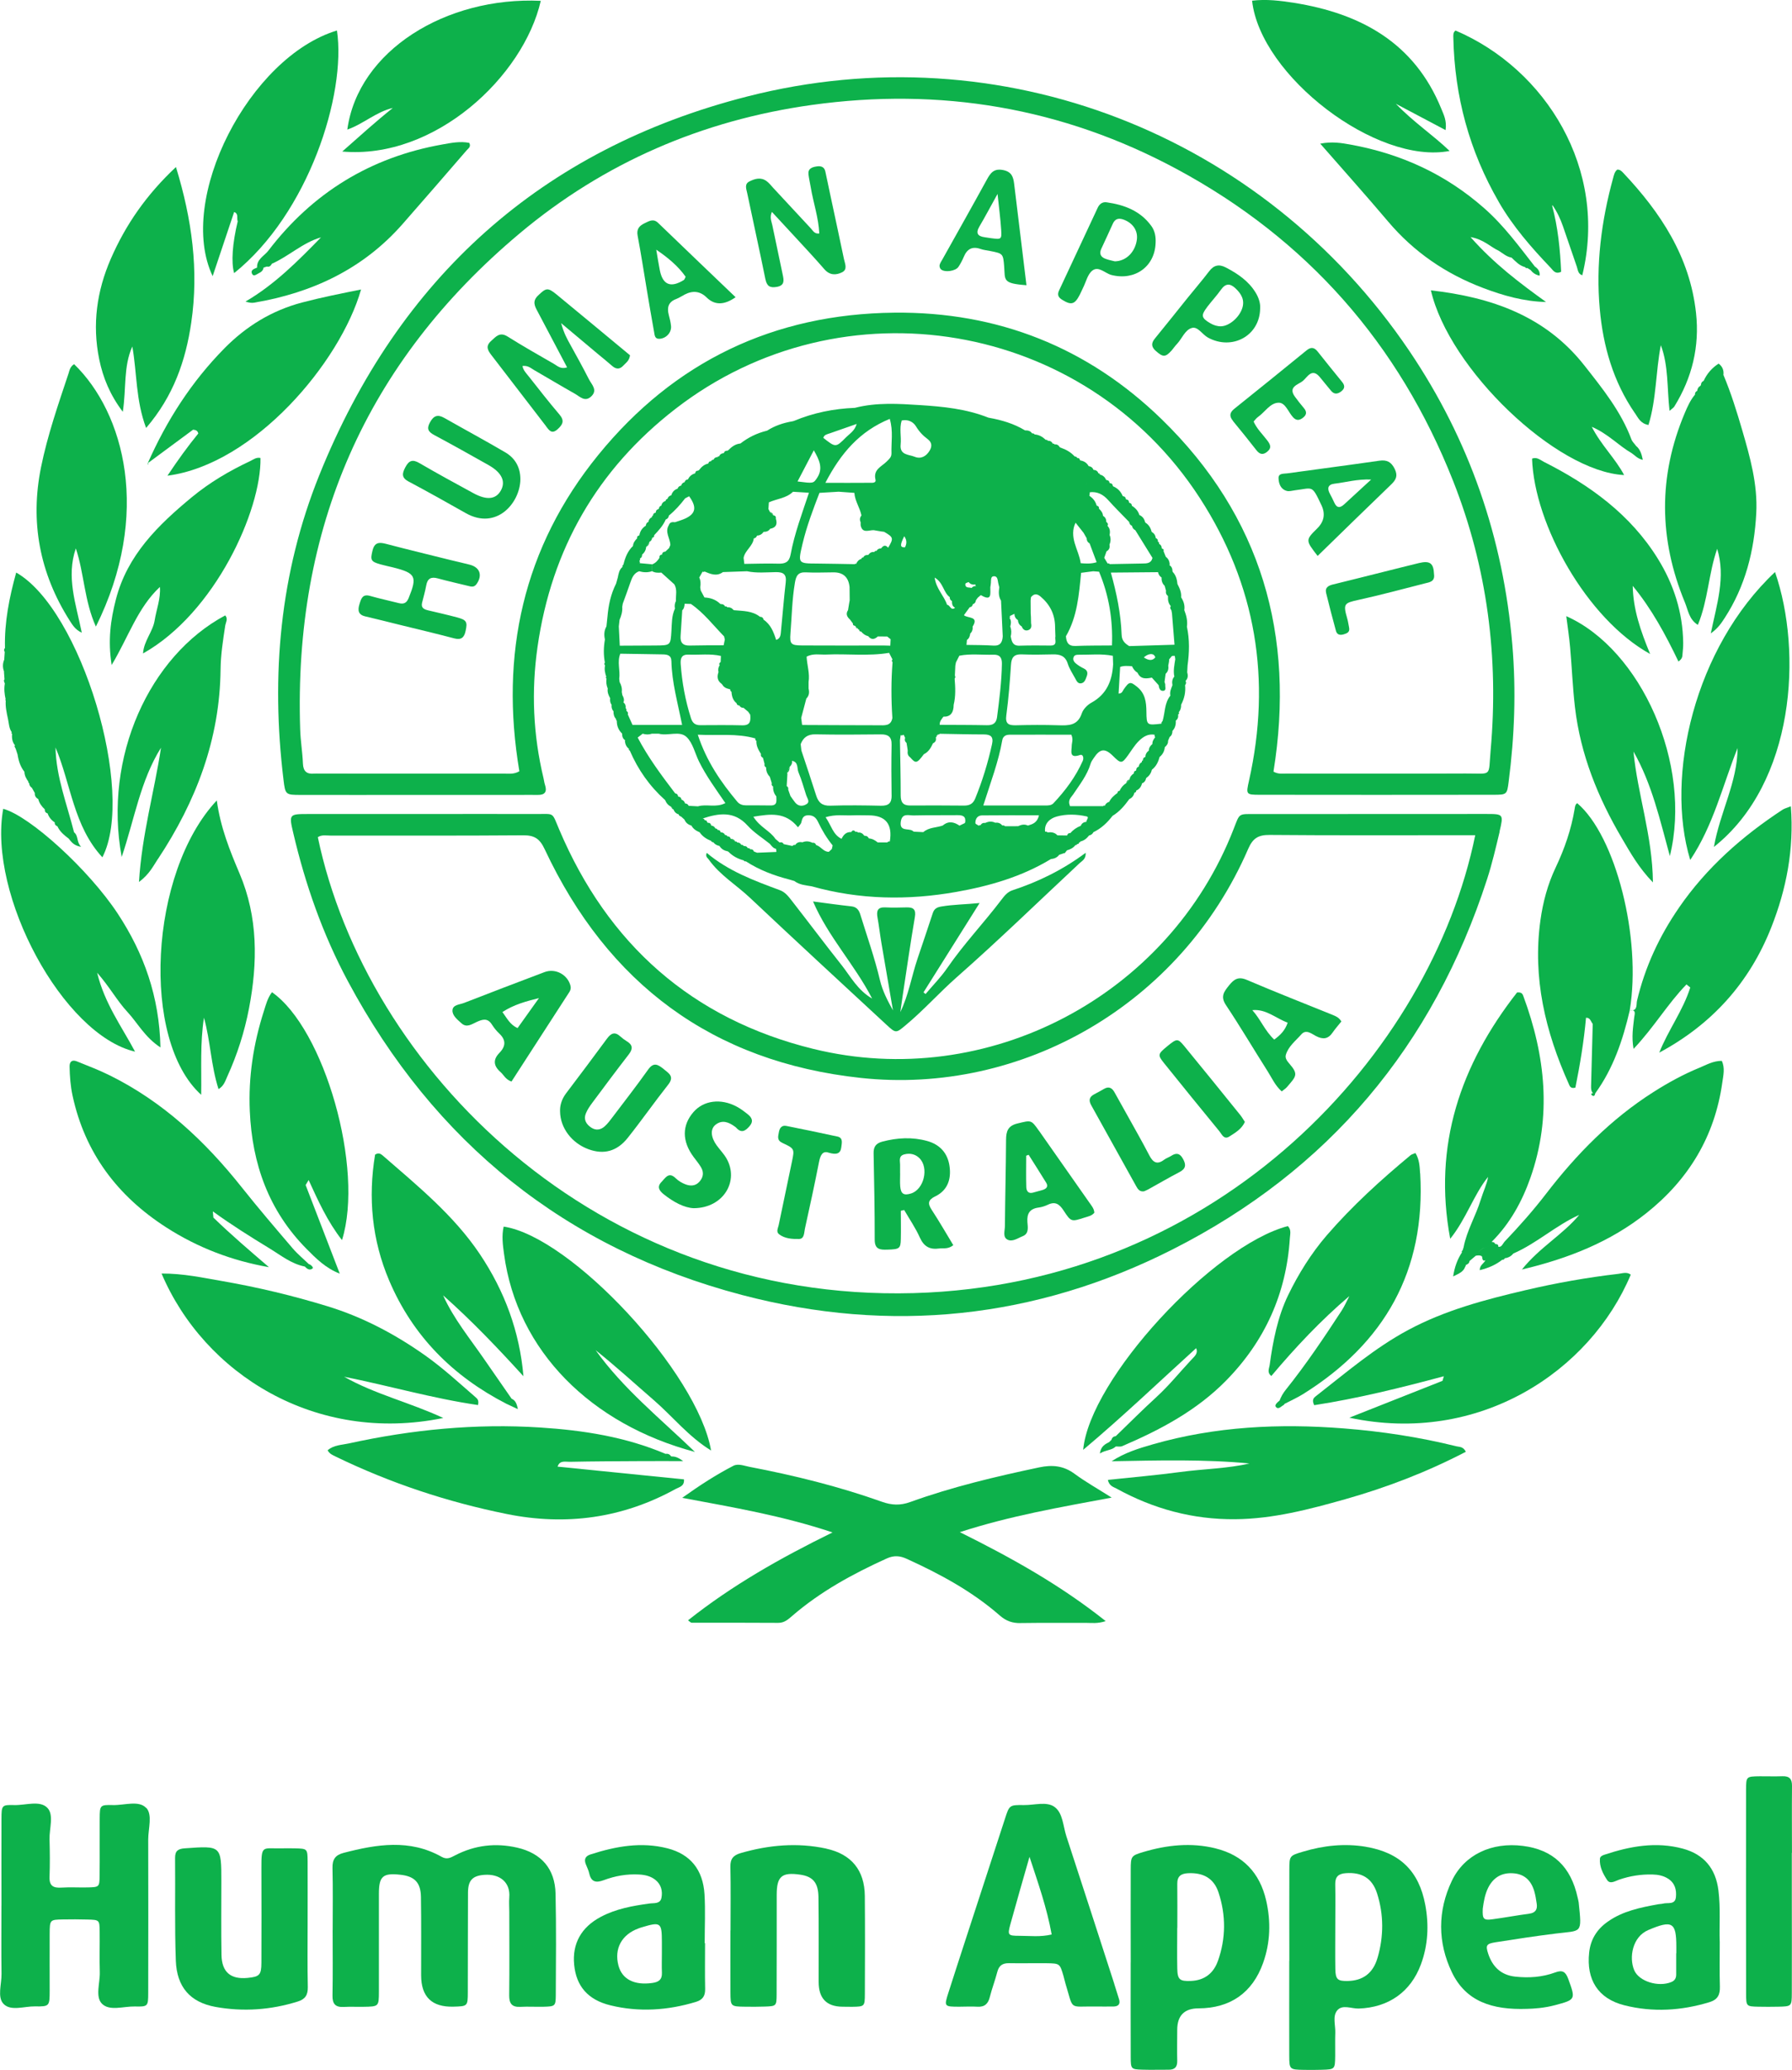 <svg xmlns="http://www.w3.org/2000/svg" id="Layer_1" data-name="Layer 1" viewBox="0 0 389.66 449.95"><defs><style>      .cls-1 {        fill: #0db14b;        stroke-width: 0px;      }    </style></defs><path class="cls-1" d="M69.43,103.28c-8.58,21.3-10.55,43.55-7.78,66.27.39,3.2.45,3.25,3.73,3.25,8.29.02,16.58,0,24.87,0,7.58,0,15.16,0,22.73,0,1.3,0,2.61-.02,3.91,0,1.65.04,2.11-.72,1.6-2.23-.15-.44-.19-.93-.3-1.39-2.27-9.43-2.68-18.94-1.31-28.53,3.03-21.28,13.02-38.63,29.98-51.76,36.33-28.14,89.01-19.21,114,19.32,12.27,18.92,15.65,39.55,10.72,61.54-.66,2.93-.64,3.02,2.34,3.02,16.93.03,33.87.02,50.8,0,2.96,0,2.97-.07,3.33-2.84,1.28-9.88,1.64-19.78.8-29.74-1.96-23.25-9.36-44.59-22.4-63.91C274.61,29.17,217.63,6.87,162.46,20.98c-44.79,11.45-75.77,39.46-93.03,82.3ZM112.98,50.75c18.38-15.42,39.77-24.61,63.5-27.93,27.9-3.89,54.52.55,79.39,13.93,28.3,15.23,48.33,37.97,60.12,67.85,7.42,18.81,9.93,38.4,8.14,58.49-.53,5.95.46,5.03-5.48,5.06-13.02.06-26.04.02-39.06.02-.82,0-1.66.14-2.68-.43,4.77-29.52-2.62-55.51-24.33-76.62-16.07-15.62-35.65-23.39-58.14-23.15-26.19.27-47.81,10.63-64.31,30.88-16.43,20.16-21.47,43.49-17.2,68.81-1.16.66-2.13.52-3.06.52-13.49,0-26.99,0-40.48-.01-.36,0-.71-.03-1.06,0-1.6.15-2.39-.47-2.46-2.18-.1-2.48-.52-4.94-.6-7.42-1.44-43.6,14.23-79.74,47.71-107.82Z"></path><path class="cls-1" d="M131.51,144.05c-.15.21-.13.41.06.59-.2.85-.01,1.66.26,2.47l-.11.21s.16.19.16.19c-.1.74-.03,1.47.27,2.16-.13.78.16,1.46.53,2.11-.07.52-.01,1,.31,1.43-.05.52.04,1,.41,1.4-.02.65.12,1.25.6,1.73l-.1.15s.17.08.17.08c0,0,.05.2.05.2.01,1.06.38,1.97,1.16,2.7,0,0,0,.12,0,.12,0,.58.19,1.06.71,1.36,0,0-.12.03-.12.03.06.72.29,1.35.89,1.8-.06.19,0,.32.19.39,1.78,4.15,4.32,7.75,7.68,10.76.26.66.69,1.16,1.35,1.46l-.06.15s.17,0,.17,0c0,.22.12.35.34.39.21.55.57.94,1.15,1.09.03.24.17.37.41.38l-.04.16s.14-.07.14-.07c.25.22.49.45.74.67.28.7.81,1.11,1.52,1.31.39.73,1.04,1.14,1.78,1.45.63.92,1.52,1.49,2.53,1.89.04.19.15.27.34.22v.14s.1-.09.1-.09c.33.46.8.7,1.34.81.4.64.99,1.02,1.73,1.15,0,0,.22.11.22.11.93.95,2.05,1.55,3.32,1.88.1.19.26.26.47.2,2.91,1.9,6.11,3.1,9.45,3.96.36.11.73.22,1.09.32,1.12.86,2.48.93,3.79,1.16,10.39,2.92,20.91,3.08,31.47,1.21,7.21-1.28,14.19-3.29,20.53-7.13.73-.07,1.36-.33,1.81-.93.4-.13.79-.27,1.19-.4,0,.02,0,.04,0,.04,0,0,0,0,.02-.01.02-.02.06-.04.09-.05.01,0,.02-.01.02-.01l-.03-.04c.13-.16.26-.33.39-.5.22-.5.56-.81.99-.98-.43.17-.77.48-.99.98.73-.2,1.38-.52,1.85-1.15.19.04.32-.04.37-.23.27.03.42-.09.44-.37,0,0,.19-.01.19-.01l.08-.17c.81-.18,1.4-.68,1.89-1.31.43-.08.74-.31.94-.71,1.7-.81,3.02-2.07,4.16-3.55,1.52-.91,2.63-2.24,3.65-3.65.61-.27.95-.75,1.11-1.39.27-.03.4-.18.38-.45.7-.3,1.1-.85,1.27-1.58.53-.19.79-.61.9-1.14.61-.44,1.05-.99,1.21-1.74,0,0,.05-.09.05-.09.9-.7,1.37-1.67,1.65-2.75.68-.55,1.06-1.26,1.14-2.14.44-.36.75-.79.71-1.39.12-.28.23-.55.35-.83.46-.32.6-.79.6-1.31.6-.63.78-1.4.73-2.24.44-.32.57-.77.51-1.29,0,0,.01-.06.01-.06l.21-.2s-.08-.28-.08-.28c.4-.47.53-1.02.51-1.63.7-1.33,1.02-2.74.86-4.25.23-.29.29-.59.1-.92.55-.54.57-1.18.36-1.86.03-.5.05-1,.08-1.49.39-2.82.47-5.63-.14-8.43.18-1.26-.12-2.45-.57-3.61.16-1.03-.14-1.94-.69-2.78.1-1.07-.33-1.99-.8-2.9-.09-.97-.32-1.89-1.02-2.62,0,0-.06-.17-.06-.17,0-.57-.19-1.03-.7-1.33,0,0,.1-.07.1-.07-.02-.71-.27-1.29-.85-1.72.02.26.07.5.15.73-.08-.23-.13-.47-.15-.73-.17-.41-.33-.83-.5-1.24.13-.33-.04-.48-.34-.55,0,0-.05-.08-.05-.08,0-.42-.18-.75-.57-.94.04-.24-.05-.41-.27-.51.06-.39-.13-.62-.47-.77-.05-.59-.34-1.02-.86-1.31-.22-.83-.6-1.55-1.36-2.02,0,0-.08-.11-.08-.11-.17-.72-.56-1.26-1.25-1.56-.27-.88-.84-1.53-1.63-2,0-.38-.21-.58-.56-.65,0,0-.06-.08-.06-.08-.02-.4-.23-.62-.62-.66,0,0-.06-.06-.06-.06-.04-.38-.24-.6-.63-.63,0,0-.08-.08-.08-.08-.41-.97-1.09-1.66-2.06-2.07,0,0-.06-.06-.06-.06-.04-.39-.25-.61-.65-.63,0,0-.08-.07-.08-.07-.05-.38-.25-.58-.64-.59,0,0-.13-.1-.13-.1-.25-.61-.72-.96-1.34-1.12,0-.19-.11-.28-.3-.25-.17-.51-.56-.73-1.07-.76-.19-.48-.54-.75-1.05-.8-.39-.71-.99-1.11-1.79-1.24,0,0-.11-.08-.11-.08-.05-.33-.24-.48-.57-.45-.12-.23-.32-.35-.58-.35-.83-.92-1.87-1.5-3.03-1.9,0,0-.21-.1-.21-.1-.25-.43-.6-.69-1.13-.61-.07-.16-.19-.21-.36-.14-.24-.43-.58-.7-1.1-.64-.09-.19-.23-.26-.44-.2-.68-.66-1.46-1.12-2.43-1.19-.13-.19-.32-.27-.55-.22-.37-.57-.93-.68-1.55-.66,0,0-.02-.02-.02-.02-2.4-1.45-5.05-2.23-7.79-2.72,0,0-.18-.04-.18-.04-4.77-1.9-9.83-2.4-14.86-2.72-4.68-.3-9.42-.6-14.06.58,0,0-.1.02-.1.02-4.58.18-9.01,1.07-13.25,2.85,0,0-.27.07-.27.07-1.97.33-3.83.94-5.52,2.02,0,0-.16.05-.16.05-2.08.52-3.96,1.43-5.65,2.75,0,0-.02.01-.02.01-1.11.1-1.92.73-2.66,1.48,0,0-.17.09-.17.09-.39-.03-.66.13-.77.52-.49.04-.85.26-1.06.73,0,0-.19-.04-.19-.04l-.09.17c-.43,0-.73.18-.91.57-.26,0-.44.12-.54.35-.32-.03-.5.13-.57.44,0,0-.12.08-.12.08-.84.18-1.41.74-1.92,1.39,0,0-.21.13-.21.13-.35-.01-.56.14-.6.5,0,0-.12.11-.12.11-.69.2-1.17.65-1.49,1.29-.37.03-.62.22-.71.59-.4.11-.65.36-.75.75-.39.08-.66.28-.78.67-.72.23-1.15.73-1.37,1.44-.42.1-.7.36-.84.79-.24.04-.37.19-.4.43-.49.17-.82.49-.92,1.02-.37.1-.52.38-.56.74-.39.08-.63.29-.64.72,0,0-.06.08-.06.08-.36.06-.55.27-.55.64-.19.02-.27.13-.22.32-.46.21-.71.57-.79,1.05-.37.14-.53.43-.55.81-.78.48-1.25,1.18-1.41,2.08,0,0-.03.04-.03.04-.34.08-.53.28-.47.65-.47.46-.84.97-.89,1.65-1.17,1.11-1.71,2.54-2.08,4.05-.19.12-.25.28-.19.49-.73.6-.86,1.46-1.03,2.31-.12.44-.24.88-.37,1.32-1.15,2.27-1.67,4.71-1.88,7.23-.07.69-.15,1.38-.22,2.08-.51.9-.56,1.85-.33,2.84-.3,1.7-.33,3.41.01,5.11ZM209.87,178.78l-.11.16c-.37.18-.74.35-1.11.53h-.03c-1.2-.82-2.41-1.06-3.62-.02,0,0,0,0,0,0-1.4.5-3.02.37-4.23,1.44.36.18.69.31,1.02.39-.32-.08-.66-.2-1.02-.39-.69-.03-1.38-.06-2.07-.1-.1-.07-.19-.14-.29-.21-.91-.58-2.89.26-2.53-2.02.3-1.88,1.72-1.28,2.76-1.3,3.19-.08,6.39-.02,9.58-.06,1.13-.01,1.85.26,1.65,1.57ZM223.52,179.47c-.74-.37-1.45-.2-2.15.13-.93,0-1.87,0-2.8.01l-.3-.18h-.35c-.38-.49-.89-.66-1.5-.58-.73-.35-1.45-.31-2.17.04-.47-.06-.83.1-1.06.53l-.2-.08s-.14.16-.14.16h0c-.26-.19-.75-.37-.76-.56-.03-.94.46-1.67,1.43-1.69,4.08-.05,8.16-.02,12.4-.02-.38,1.65-1.4,1.92-2.4,2.23ZM230.96,182.1c.17,0,.34-.03.51-.11-.17.08-.34.11-.51.11ZM236.23,178.6h0v.04c-.22.35-.49.61-.85.76.35-.15.63-.4.84-.76-.57.07-1,.32-1.21.87-.89.35-1.66.88-2.29,1.6-.37-.04-.57.14-.67.48l-.05.03c-.68-.01-1.36-.02-2.05-.03h-.02s0,0,0,0c-.58-.65-1.33-.74-2.14-.64l-.24-.17s-.29.01-.3.01c-.68-.04-1.34-.15-1.97-.36.63.21,1.29.32,1.97.36-.23-1.9,1.19-2.91,2.5-3.28,2.09-.59,4.36-.52,6.52-.04.64.14-.04.75-.04,1.14ZM251.06,159.71c-.02.2.02.38.13.55-.34.44-.64.89-.61,1.48-.46.37-.76.82-.78,1.43-.47.34-.73.8-.75,1.38-.38.1-.55.35-.53.74-.19.05-.26.18-.22.37,0,0,0,0,0,0-.41.21-.63.54-.69.99-.37.12-.55.38-.55.77,0,0-.07.11-.07.11-.31.06-.47.24-.43.57.14-.19.28-.38.43-.57h0c-.14.19-.28.38-.43.57-.47.34-.86.72-.94,1.33-.24.26-.47.53-.71.79-.67.42-1.15,1-1.48,1.71-.3,0-.44.13-.42.43-.74.52-1.41,1.11-1.82,1.94-.46.14-.78.42-.97.87l-.2-.08-.16.15h-7.19c-.57-1.37.25-1.89.67-2.53,1.43-2.15,3.05-4.18,3.81-6.71.13-.44.42-.83.68-1.22,1.35-2.06,2.44-2.18,4.16-.47,1.74,1.72,1.94,1.75,3.29-.13.76-1.05,1.41-2.16,2.34-3.09.97-.96,2.02-1.61,3.44-1.38.5-.31.9-.69,1.16-1.15-.26.46-.65.84-1.16,1.15ZM243.26,172.19s-.07.07-.12.1c.04-.03.08-.06.12-.1ZM255.56,143.28c-.19,1.26-.48,2.51-.21,3.8,0,0,0,0,0,0-.5.55-.52,1.2-.41,1.87-.28.73-.63,1.45-.45,2.27,0,0,0,0,0,0-1.32,1.62-1.13,3.71-1.71,5.56-.19.13-.26.31-.22.53-3.19.38-3.25.38-3.28-2.61-.02-2.08-.26-3.98-2.03-5.4-1.47-1.18-1.7-1.16-2.9.55-.25.36-.32.9-1.12.93.12-1.94.23-3.87.34-5.8.84-.31,1.71-.21,2.58-.15.27.58.63,1.08,1.2,1.41.66,1.46,1.87,1.32,3.11,1.06.49.55.99,1.1,1.48,1.65.08.58.26,1.23.9,1.23.86,0,.49-.8.54-1.28.02-.21-.1-.43-.16-.65.08-.59.16-1.19.24-1.78h0c.54-.48.67-1.09.57-1.77.07-.45.22-.91.19-1.36.18-.2.37-.43.56-.68.1-.13.44-.07.67-.09.03.23.07.46.1.69ZM251.1,142.65c.04.08.08.16.13.23-.58.76-1.4.78-2.51.03.85-.79,1.99-1.02,2.38-.27ZM252.79,141.09h0c.87-.18,1.74-.49,2.61-.95-.86.46-1.73.77-2.61.95ZM253.53,145.79c-.04.2-.06.4-.06.62,0-.21.02-.42.06-.62ZM251.81,124.39c.1.48.33.87.76,1.14h0c-.02.7.14,1.33.68,1.81h0c.1.35.19.71.29,1.06h0c-.09.47.04.87.43,1.17v.22c.18.22.32.44.42.68-.1-.24-.24-.46-.42-.68-.03.73.1,1.41.62,1.96-.23.33-.12.62.12.89.04.23.09.47.13.7.18,2.27.37,4.54.55,6.81-3.27.1-6.54.2-9.82.3,0,0-.06-.02-.06-.02-.91-.57-1.58-1.17-1.62-2.46-.16-4.6-1.11-9.08-2.34-13.5,3.42-.03,6.83-.06,10.25-.09ZM246.19,114.31c.2.27.39.55.59.82-.2-.27-.39-.55-.59-.82h0ZM236.99,107c1.64-.17,2.88.49,3.97,1.7,1.47,1.64,3.04,3.18,4.57,4.77.2.25.4.5.59.75h0c-.2-.25-.4-.5-.59-.75.05.39.24.68.61.82.08.44.32.77.73.97h0c1.24,2.01,2.48,4.02,3.73,6.02-.3,1.22-1.25,1.21-2.23,1.22-2.36.03-4.72.09-7.08.13-.11-.17-.25-.21-.43-.12-.25-.42-.5-.83-.75-1.25.17-.47.33-.94.5-1.41.57-.32.77-.8.64-1.43.28-.71.34-1.42.02-2.13.16-.73.1-1.41-.45-1.98.2-.37.05-.64-.27-.86.02-.57-.2-1.02-.7-1.31-.05-.65-.41-1.13-.88-1.55.05-.39-.15-.6-.51-.68-.24-.92-.79-1.61-1.58-2.13.04-.26.07-.52.11-.79ZM241.41,124.29c-.07-.08-.13-.16-.2-.24h0c.06.08.13.16.2.24ZM236.06,104.06c.19.12.33.32.41.59-.02.43-.23.66-.55.75.31-.09.53-.32.55-.75-.08-.27-.22-.48-.41-.59ZM233.88,113.63c.58.73,1.16,1.47,1.74,2.2.22.39.45.79.67,1.18,0,.5.21.87.64,1.12.5,1.35,1.01,2.69,1.51,4.04,0,0,0,0,0,0,0,0,.02.02.03.04-1.14.38-2.31.32-3.48.22-.2-1.52-.88-2.9-1.3-4.35-.42-1.46-.54-3,.19-4.45ZM235.08,124.52c.88-.11,1.75-.23,2.63-.34.27-.64.54-1.28.81-1.92-.27.64-.54,1.28-.81,1.92.42.03.85.07,1.27.1,2.16,5.13,3.03,10.48,2.81,16.03-2.65.03-5.3,0-7.95.11-1.58.06-1.96-.84-2.06-2.11,2.48-4.27,2.83-9.04,3.3-13.79ZM241.97,142.58h0c-.72-.63-1.54-.75-2.39-.77.84.02,1.67.15,2.39.77ZM220.59,133.39c.25.21.44.45.57.72-.13-.27-.32-.51-.57-.72h0ZM219.53,133.94s0,0,0,0c.35-.17.71-.34,1.06-.51v-.03c-.02.62.25,1.08.76,1.41.03.6.3,1.06.82,1.37.21.58.64.97,1.24.85.82-.17.95-.81.79-1.54,0-.47-.02-.95-.03-1.42-.02-.23-.04-.47-.05-.7,0-.95-.02-1.9-.02-2.85.02-.23.05-.47.08-.7.63-.79,1.3-.79,2.06-.16,2.04,1.71,3.15,3.87,3.18,6.56,0,.23.01.45.02.68.02.48.03.95.05,1.43-.19.76.59,2.02-1.1,2-2.24-.03-4.49-.04-6.72.03-1.48.04-1.69-.95-1.89-2.02.17-.73.16-1.45-.1-2.16.17-.66.26-1.31-.2-1.9l.22-.1-.15-.21ZM218.82,155.47c.49-3.63.77-7.28,1.01-10.94.1-1.62.66-2.35,2.35-2.28,2.24.09,4.5.06,6.74,0,1.57-.04,2.72.32,3.26,2.02.35,1.11,1.02,2.12,1.59,3.15.28.5.53,1.19,1.23,1.13.83-.07,1.04-.84,1.29-1.5.29-.76.19-1.34-.63-1.74-.63-.3-1.24-.68-1.77-1.13-.34-.28-.62-.71-.47-1.24.17-.59.68-.61,1.13-.61,2.48.03,4.96-.27,7.43.23l.06,1.85c-.2,3.54-1.37,6.49-4.7,8.33-.88.48-1.8,1.41-2.11,2.33-.89,2.69-2.87,2.66-5.09,2.59-3.07-.1-6.15-.08-9.23,0-1.63.04-2.35-.32-2.09-2.21ZM219.42,159.71c4.56-.02,9.13,0,13.53,0,.48,1.04.1,1.72.09,2.4,0,1.11-.65,2.84,1.78,2.02.73-.25.86.7.63,1.24-1.54,3.48-3.79,6.49-6.39,9.25-.42.44-1.06.48-1.66.48-4.35,0-8.69,0-13.59,0,1.62-5.12,3.31-9.52,4.12-14.16.14-.83.71-1.21,1.49-1.22ZM207.58,147.52c.17-.21.19-.43.05-.66.03-.72.07-1.44.1-2.16.04-.23.09-.47.13-.7.25-.49.49-.98.74-1.46,2.46-.49,4.95-.14,7.43-.22,1.38-.04,1.85.66,1.83,1.96-.06,3.91-.56,7.77-1.06,11.64-.17,1.3-.91,1.76-2.19,1.73-3.43-.07-6.86-.06-10.28-.08-.04-.74.41-1.25.82-1.78q2.21.09,2.22-2.58c.46-1.88.37-3.78.21-5.69ZM210.63,126.53c.37.51.9.6,1.49.54v.27s.22.08.22.08c-.45-.09-.8.06-1.08.4-.48-.2-1.27.1-1.36-.72-.04-.4.44-.44.74-.57ZM206.52,129.81h0c-.02.39.13.68.48.84,0,.56.03,1.12.63,1.43v.06c1.08-.04,2.15-.09,3.21-.13.39-.05.62-.26.68-.65.42-.14.64-.43.68-.86.13-.18.25-.36.38-.54.26-.2.65-.63.75-.57,2.45,1.45,1.97-.43,2.01-1.74.05-.33.11-.66.13-.99.03-.55-.05-1.32.56-1.39.89-.1.89.78,1.02,1.42.06.33.16.65.24.97-.14,1-.2,2,.38,2.91.12,2.58.25,5.16.37,7.75-.08,1.29-.51,2.12-2.06,2.02-1.93-.13-3.88-.11-5.82-.15.03-.36.06-.71.09-1.07.48-.34.66-.84.72-1.4.45-.41.58-.93.52-1.51,1.46-2.32-1.09-1.75-1.89-2.48.44-.61.84-1.16,1.25-1.72-1.07.04-2.14.09-3.2.13-.93.69-1.06-.66-1.72-.67-.63-1.95-2.35-3.43-2.7-5.92,1.92,1.12,1.89,3.24,3.29,4.26ZM196.07,91.41c1.35-.3,2.5.28,3.09,1.25.69,1.15,1.53,2.04,2.57,2.81.91.68.98,1.55.42,2.48-.75,1.26-1.92,1.9-3.27,1.34-1.24-.51-3.27-.32-3.04-2.64.18-1.74-.32-3.51.23-5.24ZM196.62,116.57c.61.84.56,1.64.16,2.41-1.12.05-1.1-.52-.16-2.41ZM195.84,159.82c.24.07.45.04.65-.11.11.23.22.45.33.68-.17.44-.05.81.3,1.11.05.32.11.65.16.97.03.23.07.46.1.69-.08.58-.01,1.1.52,1.46h0c1.23,1.42,1.47,1.36,2.99-.67,1.02-.49,1.53-1.4,1.98-2.37.56-.26.76-.68.61-1.28.18-.11.24-.27.19-.47,0,0,.22.01.22.01l.05-.22s-.26.2-.27.21h0s.27-.21.27-.21c.17.09.3.05.4-.11,0-.33,0-.65,0-.98,0,.33,0,.65,0,.98,3.19.05,6.37.14,9.56.14,1.54,0,2.17.5,1.81,2.12-.89,4.04-2.09,7.98-3.66,11.82-.48,1.17-1.26,1.54-2.46,1.53-3.9-.04-7.8-.04-11.69-.02-1.53.01-2.04-.7-2.05-2.17,0-4.01-.1-8.01-.16-12.02.05-.36.1-.72.15-1.09ZM151.76,175.28c.01.31.02.63.05.94-.03-.31-.04-.62-.05-.94-.67-.04-1.34-.08-2.01-.11-.15-.34-.42-.5-.78-.51.26.17.52.34.78.51h0c-.26-.17-.52-.34-.78-.51-.12-.41-.37-.7-.79-.84-.05-.39-.27-.61-.66-.65l-.08-.07c-.04-.36-.23-.58-.61-.63l-.08-.09c-2.94-3.86-5.83-7.74-8.09-12.05.36-.28.73-.56,1.09-.84.67.22,1.34.23,2.01,0,.49,0,.98,0,1.47,0,.22-.12.45-.23.69-.36-.24.13-.47.24-.69.36,2.03.57,4.54-.75,6.09.75,1.34,1.3,1.79,3.5,2.67,5.29,1.55,3.14,3.63,5.97,5.74,9.05-2.07,1.07-4.13.13-5.98.71ZM140.75,159.08c.25,0,.5.08.75.23-.25-.15-.5-.23-.75-.23ZM156.48,144.62c-.31.46-.36.96-.25,1.5-.35.98-.26,1.85.65,2.51l.18.19c.37.69,1.04.87,1.72,1.03-.01.23.08.41.28.54.06.96.3,1.84,1.1,2.47.06.33.26.5.6.5.21.35.51.54.92.51.34.29.68.57,1.02.86.14.21.29.42.43.63v.02c.11,1.26.08,2.33-1.7,2.29-3.06-.08-6.13-.04-9.19-.03-1.11,0-1.68-.51-2.01-1.57-1.22-3.84-1.94-7.76-2.22-11.77-.08-1.24.24-2.06,1.71-2,2.35.1,4.71-.26,7.04.29.24-.32.4-.67.49-1.03-.09.36-.25.71-.49,1.03-.02.44-.04.88-.06,1.32-.28.18-.4.41-.21.73ZM164.25,160.51h.01c-.08.25-.01.42.22.53-.07,1.09.43,1.98.99,2.86-.11.41.09.66.43.84.12.44.23.88.35,1.32-.09.34.02.6.33.75,0,.79.25,1.47.81,2.04.14.47.29.94.43,1.4-.11.32,0,.56.29.72-.04.81.18,1.53.7,2.15,0,.91.3,1.99-1.23,1.97-1.77-.03-3.55-.02-5.33-.02-.74,0-1.43-.2-1.91-.77-3.57-4.26-6.7-8.78-8.61-14.59,4.42.22,8.5-.35,12.51.81ZM171.39,171.66c.07-.34-.02-.62-.33-.78.05-.9.11-1.8.16-2.7l-.07-.14c.18-.44.37-.88.55-1.33.37-.36.62-.77.5-1.32,1.46.24,1.06,1.62,1.42,2.48.68,1.62,1.15,3.33,1.69,5.01.2.63.87,1.4.1,1.9-.79.52-1.79.57-2.51-.33-.36-.45-.68-.94-1.02-1.41-.16-.46-.33-.93-.49-1.39ZM184.75,130.54l-.12.67-.23,1.42c-.54.81-.23,1.46.41,2.03.22.29.43.58.65.87h0c-.04.33.12.48.43.5l.16.15c.18.16.36.31.53.47l.05.19.19.04c0,.29.13.42.42.4.42.5.91.87,1.55,1.02.68.85,1.38.71,2.09.05.68,0,1.36.01,2.04.02.25.2.5.4.74.59-.02.47-.05.93-.07,1.4-.47-.01-.94-.04-1.42-.04-5.91,0-11.83.03-17.74-.01-2.44-.02-2.74-.27-2.55-2.65.29-3.65.35-7.32.96-10.94.25-1.5.65-2.39,2.4-2.3,2.01.11,4.02,0,6.03,0q3.13,0,3.46,3.19c.3-.58.53-1.18.71-1.8-.18.61-.41,1.21-.71,1.8,0,.98.02,1.95.03,2.93ZM193.26,140.62c-.68.44-1.46.52-2.26.53.8-.02,1.58-.09,2.26-.53ZM193.88,172.88c.03,1.69-.65,2.3-2.32,2.27-3.67-.08-7.34-.13-11-.01-1.75.06-2.6-.66-3.09-2.22-1.03-3.26-2.13-6.51-3.21-9.76-.05-.47-.1-.93-.16-1.4.58-1.45,1.52-2.16,3.22-2.13,4.73.1,9.47.06,14.2.01,1.6-.02,2.39.51,2.35,2.24-.07,3.67-.06,7.33,0,11ZM166.47,185.94c.79.05,1.56-.18,2.32-.74-.76.56-1.54.79-2.32.74ZM168.79,185.2c-1.39.06-2.78.11-4.17.17-.23-.09-.46-.18-.69-.27-.12-.37-.38-.53-.77-.47-.13-.21-.32-.3-.57-.26-.17-.37-.46-.5-.85-.45-.13-.21-.32-.3-.56-.27-.17-.37-.48-.52-.87-.5-.07-.19-.21-.26-.41-.21l-1.01-.63h-.02c-.1-.36-.32-.53-.69-.49.23.16.46.32.69.48h0c-.23-.16-.46-.32-.69-.48-.1-.22-.28-.32-.52-.3-.17-.39-.48-.58-.9-.58l-.07-.04c-.07-.34-.29-.5-.64-.48.21.16.42.32.64.48h0c-.21-.16-.42-.32-.64-.48-.09-.23-.25-.33-.49-.32-.18-.4-.5-.59-.92-.65h0c-.07-.41-.3-.61-.71-.59l-.14-.09c-.06-.32-.23-.5-.57-.47.19.16.38.31.57.47h0c-.19-.16-.38-.31-.57-.47-.06-.24-.2-.36-.45-.37,3.52-1.15,6.86-1.71,9.79,1.54,1.38,1.53,3.21,2.66,4.84,3.97.38.45.72.96,1.35,1.09.03.2.06.41.08.61l-.04.04ZM168.75,184.55s0,0,0,0c.08.13.17.26.22.41-.05-.14-.14-.27-.22-.41ZM170.77,184c.22.19.45.27.71.25-.26.02-.5-.06-.71-.25ZM180.89,184.55c-.22.21-.45.41-.67.62-1.18.01-1.72-1.19-2.75-1.47-.15-.38-.41-.56-.83-.5-.71-.35-1.43-.41-2.16-.1-.64-.13-1.18,0-1.56.58-.25-.05-.45.02-.61.22-.63-.13-1.26-.27-1.89-.4-.19-.35-.49-.48-.9-.36-.3-.26-.6-.52-.91-.78-1.18-1.79-3.39-2.53-4.79-4.82,3.66-.6,6.96-1.11,9.7,2.3.33-.46.63-.71.71-1.02.2-.83.35-1.57,1.48-1.6,1.12-.02,1.72.5,2.17,1.45.86,1.82,1.9,3.54,3.17,5.1-.06.26-.11.52-.17.78ZM193.49,182.92c-.23-.04-.41.03-.55.21-.7,0-1.39,0-2.09,0-.56-.48-1.18-.82-1.94-.88-.16-.39-.46-.58-.88-.56l-.12-.05c-.32-.46-.74-.73-1.33-.66l-.23-.18-.29.04c-.33-.38-.65-.47-.96.03h-.05c-1.05-.03-1.63.59-2.04,1.44,0,0-.04.03-.04.03-.2.43-.49.75-.83.99.35-.24.63-.57.83-.99-1.86-.92-2.18-2.86-3.45-4.69,2.19-.68,4.03-.33,5.82-.41,1.17-.05,2.34,0,3.51,0q5.59,0,4.63,5.7ZM194.08,143.93c-.32,4.04-.31,8.09-.04,12.14-.31,1.83-1.75,1.59-3.01,1.59-5.52,0-11.04-.04-16.56-.06l-.07-.09c-.06-.48-.12-.97-.18-1.45.37-1.4.74-2.8,1.11-4.2.62-.62.69-1.37.49-2.18,0-.47,0-.95,0-1.42.29-1.87-.33-3.69-.43-5.51,1.43-.77,2.87-.4,4.25-.46,4.56-.21,9.14.39,13.69-.37.25.48.49.96.74,1.44-.19.19-.19.38,0,.57ZM193.84,98.6c.03.78-.55,1.24-1.06,1.75-1.1,1.1-2.94,1.7-2.41,3.91.19.8-.77.69-1.29.69-2.95.03-5.9.01-9.61.01,3.37-6.45,7.43-11.2,14-13.9.8,2.68.28,5.13.38,7.54ZM180.41,94.21c1.88-.67,3.76-1.31,5.87-2.05-.45,1.54-1.53,2.11-2.32,2.91-2.23,2.25-2.25,2.23-4.94.11.2-.69.84-.78,1.38-.97ZM176.96,97.89c1.23,2.15,2.07,3.94.71,6-.81,1.22-.82,1.21-4.25.77,1.14-2.18,2.25-4.3,3.54-6.77ZM163.9,117.04c.36-.06.6-.25.7-.61.61-.03,1.09-.29,1.42-.81.59,0,1.1-.14,1.44-.67,1.29-.24,1.63-1.01,1.24-2.2.07-.44-.12-.68-.55-.74h0c-.24-.23-.48-.47-.72-.7-.11-.22-.22-.44-.34-.66.03-.48.07-.96.1-1.45,1.74-.79,3.79-.87,5.24-2.3,1.15.07,2.29.14,3.44.21l.02.02c.76,0,1.52,0,2.29.01,1.39-.08,2.79-.16,4.18-.25,1.14.08,2.28.17,3.42.25.11,1.76,1.2,3.22,1.54,4.91-.35.45-.44.94-.18,1.46,0,.22,0,.43,0,.65h0c.36,1.89,1.78,1.05,2.85,1.09.53.09,1.06.18,1.59.27t0,0c.22.03.45.06.67.09,2.04,1.19,2.1,1.39.87,3.46-.53-.65-1.02-.54-1.48.09,0,0-.1.06-.1.06-.42,0-.75.16-.94.54-.22-.05-.38.03-.48.23-.54-.05-.96.13-1.26.59,0,0-.17.06-.17.07-.45-.04-.78.13-.99.53-.22-.01-.35.09-.39.31-.59.16-.93.58-1.16,1.12l-.15-.11-.12.14c-2.71-.04-5.42-.11-8.13-.13-4.27-.02-4.26,0-3.24-4.32.9-3.79,2.28-7.43,3.68-11.06-.76,0-1.52,0-2.29-.01-1.47,4.44-3.14,8.82-3.99,13.43-.31,1.66-1.18,2.02-2.67,1.98-2.46-.07-4.91.02-7.37.05h-.02c-.05-.44-.11-.88-.16-1.31.3-1.64,2.03-2.54,2.22-4.24ZM152.78,124.24c.14.14.27.14.4-.01,1.32.55,2.65,1.14,4.02.13,1.74-.06,3.49-.12,5.23-.18,2.09.44,4.2.22,6.3.19,1.66-.02,2.33.51,2.12,2.25-.41,3.48-.67,6.98-1.02,10.47-.08.79-.04,1.69-1.05,2.01l-.03-.05c-.54-1.67-1.16-3.3-2.71-4.34-.09-.41-.34-.63-.77-.63.25.21.51.42.76.64h0c-.25-.21-.51-.42-.76-.64l-.04-.02c-1.66-1.3-3.66-1.23-5.6-1.41l-.12-.04c-.35-.42-.78-.65-1.34-.58-.11-.19-.28-.25-.49-.19-.2-.38-.51-.55-.93-.52l-.16-.07c-.95-.92-2.11-1.31-3.41-1.37-.27-.51-.54-1.01-.81-1.52h0c-.04-.23-.08-.46-.11-.69.13-.73.11-1.44-.21-2.13.25-.44.49-.88.74-1.31ZM151.79,124.44c-.06.04-.11.08-.15.13.03-.05.08-.1.15-.13ZM157.44,138.32c.06.23.12.46.17.7-.09.42-.17.83-.26,1.25-2.45.01-4.9,0-7.34.06-1.51.04-2.13-.62-2.02-2.09.13-1.86.24-3.72.36-5.57.42-.39.47-.91.53-1.43.45.02.9.03,1.36.05,2.81,1.93,4.86,4.65,7.21,7.05ZM134.71,134.77c.39-.91.67-1.84.59-2.85.04-.23.08-.47.12-.7.56-1.55,1.14-3.09,1.67-4.65.35-1.03.76-1.99,1.89-2.39.92.26,1.84.31,2.76,0,.02-.5.05-1,.07-1.51-.91-.08-1.82-.17-2.73-.25.11-.17.09-.31-.07-.44.17-.16.21-.35.14-.57.35-.16.49-.45.47-.84.51-.44.83-.98.88-1.66.24-.38.49-.76.73-1.13.36-.19.54-.5.59-.89.32-.04.47-.21.42-.54.98-1.04,1.95-2.08,2.52-3.42.4-.14.63-.42.68-.85,1.35-1.09,2.49-2.38,3.54-3.75.29-.15.58-.3.87-.45,1.69,2.34,1.47,3.76-.82,4.83-.72.33-1.5.55-2.25.81-.59-.07-1.13-.04-1.35.65-.93,1.52.32,2.87.33,4.32-.09.22-.19.44-.28.66-.27.25-.54.51-.8.76-.39.02-.67.18-.71.61,0,0-.04.04-.04.04-.42.05-.58.29-.53.7-.39.62-.86,1.14-1.57,1.42-.02.5-.05,1-.07,1.51,0,0,.05-.02.05-.02.63.37,1.31.35,1.99.3.94.85,1.89,1.7,2.83,2.55.68,1.15.29,2.41.35,3.62-.27.53-.33,1.08-.21,1.66-.73,1.54-.67,3.21-.77,4.84-.19,3.15-.17,3.15-3.46,3.18-2.59.02-5.18.03-7.77.04-.07-1.39-.14-2.79-.21-4.18.05-.47.11-.94.16-1.41ZM134.86,142.1c3.06.05,6.12.1,9.18.15,1,.02,1.92.14,1.95,1.46.1,4.6,1.37,9.03,2.33,13.88-3.75,0-7.26,0-10.78,0,1.55.95,3.29.65,5.05.65-1.77,0-3.5.29-5.05-.65t0,0c-.34-.76-.69-1.53-1.03-2.29.12-.35-.01-.59-.32-.77.07-.23.02-.43-.15-.6.07-.5-.06-.92-.48-1.23.25-.59.04-1.1-.24-1.61-.04-.23-.08-.45-.12-.68.1-.77-.1-1.48-.47-2.15-.03-.24-.05-.47-.08-.71.25-1.81-.5-3.66.23-5.45Z"></path><polygon class="cls-1" points="231.51 185.46 231.51 185.46 231.51 185.47 231.51 185.46"></polygon><path class="cls-1" d="M326.06,180.79c.91-3.81.86-3.85-2.89-3.85-16.69,0-33.39,0-50.08.02-3.87,0-3.47-.28-4.83,3.21-14.1,36.32-53.52,57.14-91.41,47.84-26.39-6.48-44.7-22.77-55.28-47.75-1.6-3.78-.98-3.3-4.78-3.31-8.29-.03-16.58,0-24.86,0-8.29,0-16.58,0-24.86,0-4.21,0-4.27.03-3.3,4.14,2.63,11.22,6.42,22.03,11.87,32.2,18.76,35.03,47.32,58.12,85.72,68.22,32.24,8.48,63.79,5.19,93.59-9.9,33.96-17.19,56.7-44.29,68.42-80.53,1.09-3.37,1.89-6.84,2.72-10.29ZM198.64,281.1c-69.34,1.9-119.07-49.1-129.53-99.11.85-.58,1.82-.35,2.74-.35,13.97-.01,27.93.05,41.9-.06,2.47-.02,3.62.73,4.7,3.05,13.71,29.21,36.49,46.22,68.71,49.69,35.1,3.78,69.59-16,84.24-49.76,1.01-2.34,2.19-3.08,4.68-3.06,13.73.12,27.46.06,41.19.06h3.51c-9.64,47.22-55.44,97.71-122.14,99.54Z"></path><path class="cls-1" d="M221.92,352.82c4.73-.07,9.47-.02,14.2-.04,1.24,0,2.51.21,4.31-.38-9.87-7.84-20.32-13.68-31.72-19.34,11.01-3.56,21.66-5.39,33.02-7.51-3.15-1.99-5.72-3.44-8.07-5.17-2.4-1.77-4.84-2-7.68-1.4-9.5,2.01-18.94,4.24-28.08,7.54-2.15.78-4.03.69-6.15-.07-9.38-3.34-19.03-5.72-28.8-7.59-1.15-.22-2.43-.77-3.49-.22-3.71,1.92-7.22,4.18-11.12,6.96,11.21,2.1,21.77,3.88,32.69,7.52-11.49,5.64-21.9,11.55-31.42,19.11.42.29.59.52.77.52,6.27.01,12.55-.02,18.82.03,1.35.01,2.17-.74,3.07-1.52,6.15-5.31,13.19-9.14,20.55-12.48,1.57-.71,2.89-.59,4.37.09,7.24,3.3,14.21,7.06,20.23,12.33,1.35,1.18,2.74,1.66,4.5,1.63Z"></path><path class="cls-1" d="M112.43,401.64c-4.66-1.07-9.18-.54-13.45,1.67-.96.49-1.75,1-2.93.34-6.96-3.93-14.15-2.74-21.37-.86-1.79.47-2.43,1.44-2.38,3.29.11,4.49.04,8.99.04,13.49h-.01c0,4.73.06,9.47-.03,14.2-.04,1.84.62,2.6,2.45,2.5,1.42-.08,2.84,0,4.26-.03,3.35-.05,3.37-.05,3.38-3.28.01-7.1,0-14.2,0-21.3,0-3.8.86-4.54,4.64-4.13,3.09.33,4.45,1.66,4.5,4.83.09,5.68.03,11.36.04,17.04q.01,6.99,6.99,6.81c3.12-.08,3.15-.08,3.16-3.14.03-7.22,0-14.44.04-21.65.02-2.65.96-3.66,3.5-3.86,3.52-.28,5.74,1.71,5.48,4.88-.09,1.06,0,2.13,0,3.19,0,6.03.05,12.07-.02,18.1-.02,1.8.58,2.62,2.45,2.52,1.65-.09,3.31.02,4.97-.02,2.58-.07,2.69-.11,2.71-2.56.04-7.34.11-14.67-.05-22.01-.12-5.39-3.05-8.8-8.36-10.02Z"></path><path class="cls-1" d="M96.4,308.25c-7.33-3.41-14.86-5.16-21.57-8.97,9.74,1.94,19.3,4.73,29.11,6.15.21-.95-.08-1.32-.45-1.63-3.65-3.16-7.19-6.44-11.15-9.23-6.53-4.6-13.5-8.28-21.15-10.62-7.48-2.29-15.07-4.11-22.77-5.45-4.29-.74-8.57-1.68-13.29-1.66,9.23,21.74,33.44,37.12,61.27,31.4Z"></path><path class="cls-1" d="M351.92,276.91c-6.82.79-13.57,1.99-20.25,3.56-8.75,2.05-17.42,4.33-25.44,8.63-7.35,3.94-13.6,9.34-20.11,14.41-.44.34-.93.79-.35,1.95,9.44-1.46,18.84-3.78,28.19-6.29-.1.33-.2.67-.3,1-6.59,2.61-13.18,5.21-20.26,8.01,28.23,6.03,52.38-10.08,61.2-31.09-.85-.67-1.82-.28-2.69-.18Z"></path><path class="cls-1" d="M31.77,393c-1.6-1.69-4.72-.55-7.17-.61-2.87-.07-2.9.03-2.92,2.92-.03,4.14.03,8.28-.02,12.42-.03,2.48-.08,2.5-2.63,2.56-1.89.04-3.79-.08-5.68.04-1.75.11-2.65-.37-2.58-2.31.1-2.72.08-5.44,0-8.16-.07-2.35,1.01-5.35-.47-6.87-1.63-1.68-4.72-.54-7.16-.6-2.76-.07-2.81.03-2.82,3.02-.03,6.27,0,12.54,0,18.8h-.01c0,4.97-.05,9.94.02,14.9.03,2.22-.97,5.05.45,6.51,1.57,1.62,4.48.5,6.8.53,3.19.05,3.21-.04,3.22-3.41.01-4.14-.03-8.28,0-12.42.02-3,.06-3.02,2.9-3.07,1.77-.03,3.55-.03,5.32.02,2.58.07,2.62.09,2.65,2.55.04,2.96-.06,5.92.03,8.87.07,2.34-1.03,5.33.45,6.86,1.63,1.69,4.71.57,7.15.62,2.88.07,2.92-.03,2.93-2.96.02-11.12.03-22.23,0-33.35,0-2.35.98-5.38-.44-6.89Z"></path><path class="cls-1" d="M148.74,321.59c-9.16-.92-18.32-1.85-27.49-2.77.44-1.44,1.72-1.03,2.65-1.05,5.16-.11,10.33-.12,15.5-.15,3.01-.02,6.03,0,9.15,0-.8-.58-1.54-1.04-2.5-1.01,0,0-.15-.05-.15-.05-.28-.44-.68-.6-1.19-.52-8.72-3.71-17.94-5.13-27.29-5.73-14.02-.9-27.89.46-41.59,3.47-1.54.34-3.28.33-4.59,1.49.43.79,1.1,1.04,1.73,1.35,11.87,5.77,24.31,9.89,37.23,12.5,12.89,2.6,25.18.92,36.75-5.46.75-.41,1.89-.56,1.78-2.05Z"></path><path class="cls-1" d="M240.9,321.7c.29,1.34,1.2,1.52,1.88,1.89,8.03,4.42,16.59,6.74,25.8,6.66,8.27-.07,16.15-2.15,24.01-4.37,9-2.55,17.69-5.89,26.15-10.29-.59-1.17-1.39-1.03-2.05-1.19-8.06-2-16.24-3.24-24.5-3.89-14.01-1.1-27.91-.44-41.51,3.46-3.08.88-6.18,1.84-8.96,3.68,10.18-.19,20.3-.45,29.96.48-4.67,1.11-9.9,1.17-15.05,1.86-5.21.7-10.45,1.15-15.73,1.71Z"></path><path class="cls-1" d="M264.31,401.8c-5.31-1.31-10.58-.74-15.76.81-2.59.77-2.67.94-2.68,3.78-.03,6.74,0,13.49,0,20.23h-.01c0,6.86-.02,13.72.01,20.58.01,2.57.08,2.63,2.52,2.71,1.89.06,3.79,0,5.68.01,1.31.02,1.94-.53,1.91-1.9-.05-2.25-.01-4.49,0-6.74q0-4.69,4.63-4.7c6.9-.02,11.73-3.38,14.04-9.86,1.59-4.46,1.72-9.03.66-13.63-1.38-5.96-5.02-9.81-10.99-11.28ZM264.82,426.28c-.94,2.67-2.91,4.22-5.85,4.34-2.44.1-2.93-.27-2.98-2.7-.06-2.95-.01-5.89-.01-8.84h.02c0-3.18.03-6.37-.01-9.55-.02-1.66.78-2.25,2.37-2.33,3.27-.15,5.57,1.09,6.59,4.16,1.64,4.95,1.63,9.98-.12,14.91Z"></path><path class="cls-1" d="M342.96,174.59c-.45.3-.49.79-.56,1.24-.74,4.46-2.19,8.66-4.13,12.75-1.73,3.64-2.77,7.52-3.32,11.53-1.72,12.47,1.08,24.15,6.14,35.44.2.44.37,1.2,1.47.88,1-4.96,1.85-10.04,2.31-15.19.94-.04,1.03.83,1.46,1.34-.12,4.49-.24,8.99-.36,13.48-.02.58.01,1.16.44,1.62-.29-.09-.52.12-.35.31.41.45.72.27.81-.31,3.94-5.42,6.01-11.61,7.51-18.04v-.02c2.6-15.65-3.04-37.9-11.42-45.02Z"></path><path class="cls-1" d="M369.52,232.11c-3.5,1.44-6.82,3.26-10.01,5.29-9.2,5.85-16.69,13.48-23.29,22.06-2.81,3.66-5.87,7.1-9.05,10.44-.35.37-.7,1.39-1.4,1.08.02-.08.03-.15.02-.21-.04-.21-.28-.35-.66-.33-.12-.33-.35-.48-.7-.43,0-.04-.02-.07-.02-.11,3.92-3.93,6.54-8.68,8.36-13.84,4.71-13.37,3.28-26.54-1.54-39.56-.15-.42-.38-.87-1.36-.75-12.27,15.68-18.33,33.23-14.53,53.54,3.48-4.31,5.13-9.63,8.23-13.45-.18,1.39-1.04,3.15-1.61,5.01-1.07,3.49-3.02,6.66-3.71,10.29-.07.23-.15.45-.22.68-.18.1-.23.24-.14.43-.99,1.52-1.6,3.16-1.91,5.22,1.29-.63,2.26-1.01,2.62-2.13,0,0,.13-.13.13-.13l-.05-.18c.37-.21.82-.34.84-.89.46-.39.92-.78,1.38-1.17.45-.08.89-.13,1.29.09.03.06.06.11.09.17.04.46.14.68.27.76.12.07.26.03.42-.04.24-.11.5-.32.72-.36.43.7.91.75,1.41.63-.5.12-.98.07-1.41-.63-.22.04-.48.25-.72.36,0,0,0,.01,0,.02-.27.69-1.24,1.01-1.2,2.14,1.91-.47,3.48-1.16,4.88-2.26.27.03.45-.08.55-.33.75-.1,1.38-.42,1.85-1.02,5.11-2.22,9.24-6.11,14.35-8.41-3.58,4.31-8.63,7.07-12.47,11.88,10.21-2.42,19.25-6.04,27.07-12.26,9.18-7.3,14.86-16.68,16.5-28.36.22-1.56.63-3.19-.11-4.74-1.93,0-3.38.9-4.88,1.51ZM322.97,271.13c-.64.24-1.14.64-1.56,1.13.41-.5.91-.9,1.56-1.13.57-.02.89-.35,1.17-.74-.28.39-.6.72-1.17.74Z"></path><path class="cls-1" d="M66.26,275.31c.51.53,1.11.97,1.76.38.14-.13-.36-.78-.87-.9-1.18-1.14-2.45-2.18-3.51-3.42-3.75-4.39-7.51-8.78-11.1-13.3-7.95-10.01-17.11-18.58-28.67-24.3-2.32-1.15-4.75-2.08-7.16-3.05-1.01-.41-1.6.02-1.58,1.14.04,2.13.2,4.24.65,6.33,2.69,12.46,9.78,21.82,20.38,28.63,6.8,4.37,14.24,7.23,22.32,8.64-4.11-3.53-8.22-7.03-12.08-10.78h0c-.04-.45-.08-.9-.12-1.35,3.97,2.88,8.12,5.49,12.31,8.04,2.47,1.5,4.74,3.37,7.68,3.95Z"></path><path class="cls-1" d="M43.75,237.99c.09-5.71-.26-11.24.6-16.76,1.42,5.07,1.51,10.37,3.17,15.53,1.22-.75,1.47-1.83,1.9-2.75,2.17-4.75,3.75-9.71,4.73-14.83,1.9-9.92,1.97-19.81-2.05-29.27-2.13-5.02-4.16-10.02-4.96-15.91-14.73,15.71-16.55,52.15-3.39,63.99Z"></path><path class="cls-1" d="M154.62,315.33c-2.89-16.88-30.42-46.5-45.1-48.69-.46,1.99-.19,3.98.08,5.95,2.81,21.13,19.01,37.07,41.51,43.03-7.63-7.34-15.62-13.76-21.59-22.11,4.37,3.48,8.46,7.24,12.66,10.87,4.11,3.56,7.53,7.92,12.45,10.94Z"></path><path class="cls-1" d="M296.98,401.45c-4.62-.77-9.19-.27-13.66,1.07-2.91.87-2.95.9-2.96,3.88-.03,6.62,0,13.23,0,19.85h-.02c0,6.85-.02,13.7,0,20.56.01,3.07.06,3.08,3.22,3.14,1.3.02,2.6.02,3.9-.02,2.82-.09,2.83-.1,2.87-3.08.02-1.65-.04-3.31.02-4.96.06-1.63-.62-3.56.39-4.83,1.13-1.41,3.11-.39,4.7-.44,6.44-.21,11.31-3.58,13.53-9.6,1.56-4.21,1.76-8.57.95-12.92-1.37-7.38-5.52-11.39-12.93-12.64ZM299.54,425.58c-.98,3.41-3.23,4.98-6.47,5.05-2.21.05-2.67-.34-2.71-2.6-.05-3.07-.01-6.14-.01-9.22,0-3.07.05-6.14-.01-9.22-.03-1.67.74-2.29,2.33-2.4,3.42-.24,5.71,1.08,6.77,4.41,1.47,4.62,1.45,9.34.11,13.97Z"></path><path class="cls-1" d="M354.38,219.63s.06,0,.09-.01c-.03,0-.06,0-.1-.01,0,0,0,.02,0,.02Z"></path><path class="cls-1" d="M354.46,219.62c.23.03.42.03.58,0-.14-.04-.34-.04-.58,0Z"></path><path class="cls-1" d="M365.09,197.31c-4.27,6.18-7.39,12.89-9.13,20.23-.16.67.09,1.91-.92,2.08.67.17.37.99.31,1.53-.23,2.11-.62,4.21-.14,6.86,4.47-4.73,7.43-9.83,11.5-14.01.28.22.56.44.83.66-1.58,5.02-4.81,9.28-6.74,14.16,11.45-6.14,19.59-15.19,24.33-27.16,3.31-8.36,5-17.03,4.28-26.39-.95.39-1.42.49-1.79.74-8.78,5.75-16.54,12.6-22.53,21.29Z"></path><path class="cls-1" d="M367.54,186.93c5.09-7.63,7.05-16.25,10.29-24.32-.04,7.43-3.83,13.95-5.15,21.5,17.63-13.99,19.29-42.41,13.29-59.76-17.48,16.42-23.98,44.37-18.44,62.58Z"></path><path class="cls-1" d="M251.48,303.68c-3.03,2.76-5.92,5.67-8.87,8.52-.52.04-.81.34-.95.82-.16.16-.32.31-.49.47-.85.45-1.78.85-2.01,2.47,1.34-.82,2.58-.66,3.46-1.52.47-.02,1,.1,1.41-.08,8.28-3.55,16.18-7.73,22.58-14.25,8.43-8.59,13.09-18.9,13.86-30.92.06-.89.36-1.89-.44-2.66-16.27,4.28-43.11,33.28-44.5,48.64,8.66-7.28,16.52-14.8,24.56-22.1.5,1.12-.35,1.78-.95,2.42-2.56,2.73-4.89,5.65-7.67,8.19Z"></path><path class="cls-1" d="M242.28,431.21c-3.46-10.68-6.9-21.36-10.4-32.03-.73-2.22-.75-5.1-2.61-6.41-1.72-1.21-4.37-.35-6.6-.38-3.2-.04-3.19.01-4.16,3.01-2.85,8.76-5.72,17.52-8.57,26.29-1.24,3.82-2.49,7.64-3.71,11.47-.97,3.03-.94,3.06,2.39,3.06,1.3,0,2.61-.08,3.9,0,1.6.1,2.35-.64,2.72-2.14.46-1.83,1.15-3.6,1.62-5.43.36-1.38,1.14-1.91,2.54-1.89,2.72.05,5.44-.02,8.16.01,2.89.04,2.89.07,3.68,2.74.17.57.28,1.15.45,1.71,1.82,5.94.61,4.87,6.54,4.96,1.3,0,2.6.02,3.9,0,1.04-.02,1.53-.52,1.2-1.59-.35-1.13-.7-2.26-1.06-3.38ZM221.76,420.81c-2.63,0-2.71-.12-2.04-2.58,1.34-4.88,2.75-9.73,4.14-14.59,1.86,5.67,3.78,11.08,4.82,16.88-2.48.59-4.72.29-6.92.29Z"></path><path class="cls-1" d="M29.37,228.61c-2.92-5.48-6.61-10.43-8.25-17.16,2.71,3.07,4.33,6.1,6.58,8.52,2.22,2.39,3.78,5.5,7.19,7.72-.24-11.07-3.61-20.44-9.26-29.04-6.34-9.64-19.19-21.29-24.93-22.83-3.39,18.74,13.01,49.16,28.68,52.79Z"></path><path class="cls-1" d="M74.37,269.56c4.86-15.53-3.84-45.93-15.23-53.87-.96,1.24-1.33,2.75-1.79,4.19-2.25,7.04-3.36,14.24-3.03,21.66.5,11.48,4.12,21.66,12.35,29.96,2.07,2.09,4.13,4.16,7.21,5.37-2.47-6.42-4.94-12.84-7.42-19.26.22-.36.44-.73.65-1.09,2.05,4.46,4.05,8.95,7.25,13.05Z"></path><path class="cls-1" d="M308.79,255.06c-.09-1.5-.15-3.02-1.01-4.41-.45.2-.82.27-1.07.48-6.47,5.37-12.68,11.01-18.19,17.38-3.41,3.95-6.19,8.43-8.42,13.03-2.27,4.68-3.31,9.98-4.02,15.21-.1.73-.64,1.61.37,2.36,5.23-6.22,10.78-12.11,16.96-17.37-.55,1.06-1.03,2.17-1.68,3.17-3.84,5.88-7.75,11.71-12.14,17.19-.6.74-1.03,1.51-1.36,2.37-.47.34-1.11.95-.83,1.32.56.75,1.15-.08,1.7-.35.09-.04.14-.17.21-.26,1.33-.7,2.72-1.32,4-2.11,17.76-11.08,26.73-26.84,25.5-48Z"></path><path class="cls-1" d="M325.89,43.89c3.09,5.35,7.1,9.93,11.32,14.35.51.54.97,1.45,2.25.84-.21-4.8-.69-9.64-1.96-14.39.04-.01.07-.02.11-.04.98,1.42,1.71,2.97,2.27,4.61.99,2.91,1.99,5.81,2.99,8.71.24.7.24,1.58,1.19,1.87,5.62-22.97-7.87-44.8-27.56-53.2-.57.4-.49,1.03-.48,1.59.27,12.72,3.48,24.6,9.87,35.65Z"></path><path class="cls-1" d="M50.92,46.09c1.03.38.5,1.36.77,2.03-1.16,4.8-1.45,8.93-.78,11.25,16.18-12.97,24.41-38.86,22.36-52.74-19.05,5.75-34.96,36.68-27.03,53.4,1.63-4.86,3.15-9.4,4.67-13.94Z"></path><path class="cls-1" d="M113.82,299.15c-.84-9.75-4.12-18.52-9.47-26.51-5.67-8.46-13.51-14.82-21.09-21.42-.44-.38-.94-.73-1.7-.22-1.55,9.34-.69,18.54,3.06,27.36,5.13,12.07,13.85,20.8,25.44,26.77.78.37,1.56.73,2.54,1.19-.22-1.21-.54-1.91-1.36-2.27-1.94-2.8-3.89-5.59-5.82-8.39-3.16-4.61-6.76-8.93-9.07-14.08,6.19,5.48,11.88,11.45,17.47,17.59Z"></path><path class="cls-1" d="M26.7,89.53c.79-5.06.1-9.8,2.07-14.21,1.03,5.72.72,11.65,3,17.71,5.97-6.94,8.61-14.66,9.82-22.92,1.66-11.35.16-22.42-3.33-33.8-6.4,5.99-10.93,12.52-14.17,19.96-3.05,7.01-4.06,14.29-2.52,21.82.82,4,2.33,7.72,5.13,11.43Z"></path><path class="cls-1" d="M355.49,89.78c.7,1.02,1.21,2.3,2.96,2.6,1.75-5.67,1.56-11.58,2.69-17.34,1.69,4.51,1.33,9.32,1.89,14.27.57-.5.89-.68,1.05-.95,3.86-6.25,5.51-13.03,4.71-20.33-1.33-12.24-7.72-21.88-15.93-30.56-.32-.34-.68-.64-1.21-.59-.59.48-.71,1.19-.9,1.87-2.56,9.32-3.76,18.79-2.89,28.43.73,8.11,2.94,15.8,7.62,22.61Z"></path><path class="cls-1" d="M32.04,100.89s0,0,0-.01c.03-.03.05-.05.07-.07,0-.01-.02-.02-.03-.03.01-.03.02-.05.04-.08-.02.02-.04.03-.06.05l-.02.14Z"></path><path class="cls-1" d="M32.12,100.7c3.29-2.43,6.57-4.86,9.86-7.29.55.04,1.01.2,1.13.83-2.31,2.83-4.44,5.78-6.7,9.17,18.89-2.47,37.59-24.65,42.1-40.48-4.35.88-8.61,1.72-12.83,2.83-6.59,1.74-12.16,5.17-16.89,9.97-7.15,7.25-12.56,15.68-16.66,24.96Z"></path><path class="cls-1" d="M353.16,103.27c-1.94-3.65-4.98-6.47-7.04-10.49,3.58,1.54,5.82,4.08,8.65,5.71.73.48,1.3,1.24,2.45,1.47-.25-1.23-.55-2.26-1.47-3.03-.34-.48-.82-.9-1.01-1.43-2.27-6.07-6.27-11.02-10.21-16.03-8.5-10.82-20.28-14.86-33.39-16.35,3.94,17.09,27.23,39.41,42.02,40.15Z"></path><path class="cls-1" d="M17.78,137.52c-1.26-6.25-3.43-12.1-1.29-18.31,1.82,5.44,1.82,11.36,4.36,17,12.15-24.44,6.17-46.49-4.74-57.05-.9.59-.99,1.35-1.2,2-2.24,6.73-4.58,13.45-5.99,20.41-2.41,11.89-.3,23.03,6.21,33.3.63.99,1.27,2.05,2.65,2.66Z"></path><path class="cls-1" d="M66.88,418.14h.01c0-4.49.02-8.98,0-13.47-.02-2.79-.06-2.8-2.7-2.87-1.06-.03-2.13-.02-3.19,0-3.94.06-4.18-.78-4.16,4.31.02,6.85.03,13.71,0,20.56-.01,2.66-.42,3.04-3,3.29-3.68.36-5.61-1.25-5.68-5-.09-5.32-.03-10.63-.03-15.95,0-7.82,0-7.79-7.92-7.22-1.46.1-2.15.52-2.14,2.07.07,7.44-.11,14.89.16,22.33.21,5.75,3.11,9.08,8.66,10.08,6,1.08,12,.66,17.87-1.18,1.6-.5,2.2-1.41,2.17-3.12-.1-4.61-.04-9.22-.04-13.82Z"></path><path class="cls-1" d="M117.59.18c-20.65-.95-39.73,10.87-42.07,27.99,3.5-1.22,6.27-3.86,9.89-4.7-3.76,3-7.28,6.2-10.99,9.47,20.12,1.79,39.41-16.31,43.17-32.77Z"></path><path class="cls-1" d="M179.66,401.85c-6.26-1.35-12.45-.8-18.58.97-1.62.47-2.3,1.25-2.26,2.98.1,4.61.03,9.22.03,13.84h-.02c0,4.49-.02,8.99,0,13.48.02,3.05.05,3.06,3.22,3.1,1.42.02,2.84.02,4.26-.03,2.48-.09,2.55-.11,2.56-2.64.04-7.21.01-14.43.02-21.64,0-4.03,1.1-4.97,5.07-4.4,2.77.39,3.97,1.72,4.01,4.89.08,6.15.03,12.3.04,18.45q0,5.33,5.17,5.37c.71,0,1.42.03,2.13.02,2.68-.05,2.74-.06,2.75-2.81.03-7.1.05-14.19-.01-21.29-.05-5.57-2.91-9.09-8.39-10.28Z"></path><path class="cls-1" d="M315.22,32.82c-3.69-3.53-7.82-6.23-11.7-10.26,3.94,2.09,7.25,3.84,10.81,5.72.3-2.04-.4-3.33-.92-4.62-5.84-14.37-17.53-20.73-32.02-23.04-2.98-.47-6.06-.85-9.13-.47,1.77,16.33,27.13,35.75,42.97,32.66Z"></path><path class="cls-1" d="M153.33,422.41h-.1c0-3.54.17-7.1-.04-10.63-.33-5.35-3.09-8.71-8.03-9.98-5.71-1.47-11.25-.45-16.73,1.31-1.16.37-1.47,1.06-1.04,2.16.26.66.59,1.3.74,1.99.43,1.92,1.53,2.06,3.16,1.45,2.45-.92,5-1.37,7.64-1.23,1.34.07,2.6.36,3.63,1.21,1.21.99,1.55,2.41,1.27,3.85-.27,1.4-1.64,1.11-2.63,1.25-3.64.5-7.25,1.15-10.54,2.89-4.3,2.27-6.26,5.87-5.81,10.43.45,4.61,2.95,7.62,7.91,8.82,6.21,1.51,12.42,1.1,18.55-.75,1.51-.46,2.05-1.31,2.02-2.83-.07-3.31-.02-6.62-.02-9.92ZM141.83,431.06c-3.88.55-6.56-.79-7.35-3.78-.97-3.67.7-6.75,4.37-8.08.22-.08.44-.17.67-.23,4.15-1.25,4.39-1.07,4.4,3.16,0,.82,0,1.65,0,2.47h0c0,1.41-.05,2.83.01,4.24.06,1.51-.72,2.03-2.1,2.22Z"></path><path class="cls-1" d="M340.58,133.95c.29,2.3.63,4.5.83,6.73.39,4.36.55,8.74,1.06,13.08,1.2,10.28,5.01,19.66,10.22,28.5,1.84,3.12,3.6,6.32,6.73,9.56-.1-10.17-3.34-19.13-4.23-28.45,4.01,7.03,5.75,14.84,7.91,22.72,4.92-19.96-6.27-44.93-22.51-52.14Z"></path><path class="cls-1" d="M34.36,186.71c8.26-12.48,13.44-25.99,13.6-41.16.03-3.2.53-6.36,1.01-9.51.11-.75.68-1.51,0-2.26-16.45,8.78-26.53,30.75-22.51,52.51,2.79-8.21,4.05-16.57,8.55-23.75-1.44,9.52-4.15,18.81-4.79,29.19,2.29-1.72,3.1-3.47,4.13-5.03Z"></path><path class="cls-1" d="M182.97,209.76c-3.65-4.61-7.18-9.32-10.8-13.96-.73-.93-1.41-1.86-2.61-2.3-5.59-2.07-11.19-4.14-15.88-8.1-.35.82.16,1.06.41,1.41,2.42,3.43,6.05,5.57,9.04,8.4,9.8,9.24,19.7,18.36,29.58,27.51,2.13,1.97,2.12,1.9,4.28.09,3.89-3.24,7.25-7.03,11.05-10.38,9.12-8.03,17.85-16.52,26.74-24.82.54-.5,1.36-.84,1.3-2.23-5.03,3.74-10.3,6.3-15.92,8.15-1.09.36-1.75,1.19-2.39,2.04-3.82,5.04-8.2,9.63-11.8,14.86-1.38,2.01-3.13,3.77-4.71,5.65-.15-.12-.3-.24-.45-.36,4.07-6.47,8.13-12.95,12.2-19.42-3.01.31-5.73.31-8.39.77-.92.16-1.49.51-1.79,1.42-1.08,3.32-2.22,6.63-3.33,9.94-1.29,3.85-1.94,7.9-3.73,11.58.17-1.16.33-2.33.5-3.49.87-5.72,1.69-11.45,2.66-17.15.28-1.66-.28-2.15-1.79-2.12-1.54.04-3.08.08-4.61,0-1.71-.09-1.98.76-1.72,2.2.33,1.86.54,3.74.86,5.6.82,4.87,1.66,9.73,2.5,14.59-1.16-2.11-2.26-4.17-2.84-6.61-1.14-4.82-2.81-9.52-4.27-14.26-.3-.96-.8-1.63-1.95-1.75-2.68-.29-5.36-.67-8.32-1.06,3.32,7.74,9.03,13.69,12.85,21.11-3.18-1.84-4.7-4.82-6.65-7.29Z"></path><path class="cls-1" d="M373.94,422c-.12-3.29.21-7.19-.28-11.08-.59-4.73-3.14-7.82-7.74-9.06-5.82-1.57-11.47-.53-17.04,1.32-.45.15-.95.36-.99.89-.12,1.73.67,3.24,1.56,4.6.65,1,1.76.23,2.58-.05,2.38-.83,4.81-1.2,7.31-1.14,1.19.03,2.35.25,3.38.91,1.49.95,1.86,2.44,1.7,4.02-.19,1.73-1.78,1.12-2.82,1.4-.34.09-.71.07-1.05.14-3.84.71-7.65,1.45-10.95,3.78-2.37,1.67-3.74,3.85-4.05,6.74-.63,5.85,1.91,9.99,7.65,11.44,6.18,1.56,12.39,1.19,18.52-.68,1.83-.56,2.31-1.65,2.26-3.41-.09-3.07-.03-6.14-.03-9.8ZM364.5,424.62h-.02c0,1.53,0,3.06,0,4.6,0,.76-.28,1.32-1.06,1.64-2.81,1.16-7.04-.13-8.07-2.57-1.17-2.78-.39-7.28,3.07-8.74,5.17-2.19,6.1-1.74,6.09,3.66,0,.47,0,.94,0,1.41Z"></path><path class="cls-1" d="M343.06,412.54c-1.47-6.77-5.35-10.45-11.93-11.28-6.77-.85-12.71,1.89-15.44,7.61-3.11,6.55-3.1,13.37.02,19.88,3.03,6.32,8.75,8.2,16.3,7.94,1.45-.03,3.79-.18,6.11-.8,4.53-1.2,4.51-1.25,2.9-5.68-.58-1.59-1.25-2.03-2.84-1.44-2.82,1.04-5.76,1.24-8.73.91-3.05-.34-4.9-2.13-5.84-4.95-.61-1.85-.43-2.2,1.61-2.52,4.32-.68,8.64-1.34,12.98-1.88,5.85-.73,5.79.18,5.08-6.76-.04-.35-.15-.69-.22-1.04ZM332.53,416c-2.69.36-5.35.86-8.04,1.22-1.91.26-2.18-.06-2.07-2.32.2-1.45.44-3.09,1.2-4.59,1.15-2.24,2.99-3.28,5.47-3.09,2.26.17,3.78,1.42,4.51,3.83.27.9.41,1.84.55,2.77.19,1.25-.26,2-1.63,2.18Z"></path><path class="cls-1" d="M24.27,144.58c3.69-6.16,5.65-12.47,10.5-16.99.19,2.57-.76,4.87-1.14,7.26-.39,2.48-2.35,4.43-2.53,7.2,15.68-8.8,25.74-31.15,25.54-42.49-.9-.22-1.58.36-2.3.7-4.52,2.12-8.82,4.67-12.64,7.83-7.3,6.04-14.03,12.57-16.51,22.25-1.14,4.44-1.76,8.87-.91,14.23Z"></path><path class="cls-1" d="M53.37,65.55c.76.25,1.36.34,1.93.24,12.63-2.15,23.66-7.32,32.24-17.09,4.68-5.33,9.32-10.69,13.96-16.06.33-.39.98-.72.54-1.58-1.95-.4-3.93,0-5.88.35-15.6,2.77-28.21,10.51-37.81,23.08-.88,1.15-2.55,1.85-2.45,3.68-.6.27-1.49.49-1.09,1.35.34.71.98.1,1.45-.12.52-.25.97-.59,1.05-1.23.23-.08.47-.15.71-.23.57.16.86-.17,1.1-.61,3.7-1.63,6.69-4.58,10.68-5.73-5.03,5.16-10.09,10.26-16.41,13.95Z"></path><path class="cls-1" d="M358.81,142.17c-2.07-5.02-3.7-9.71-3.78-14.81,4.09,4.97,7.12,10.56,9.94,16.44.89-.63.84-1.13.88-1.57.08-.82.16-1.65.15-2.47-.08-6.62-2.06-12.74-5.5-18.29-5.97-9.65-14.83-16.04-24.79-21.07-.78-.4-1.54-1.12-2.57-.7.47,14.29,11.87,34.85,25.68,42.47Z"></path><path class="cls-1" d="M389.65,402.77c0-4.85-.04-9.7.01-14.54.02-1.5-.54-2.16-2.07-2.11-1.65.06-3.31,0-4.97.01-2.89.04-2.94.05-2.95,2.9-.02,14.78-.01,29.56.01,44.34,0,2.78.06,2.79,2.67,2.85,1.42.03,2.84.03,4.26,0,2.95-.06,3-.07,3.01-2.95.03-7.33,0-14.66,0-21.99h0c0-2.84,0-5.68,0-8.51Z"></path><path class="cls-1" d="M328.67,55.99c.88.84,1.71,1.76,2.95,2.08l.21.21s.29-.02.3-.01c.22.14.44.27.66.41.51.64,1.15,1.09,2,1.24.1-.94-.38-1.52-1.06-2-3.45-4.4-6.7-8.88-11-12.66-8.43-7.43-18.11-11.83-29.03-13.82-2.03-.37-4.08-.71-6.62-.21,5.14,5.88,10.02,11.33,14.74,16.91,5.63,6.66,12.57,11.39,20.67,14.46,4.38,1.66,8.87,2.94,13.69,3.05-5.72-4.12-11.29-8.3-16.42-14.11,2.86.49,4.32,2.14,6.16,2.99.88.55,1.67,1.29,2.75,1.47Z"></path><path class="cls-1" d="M.86,146.01c.04.56.08,1.11.12,1.67-.05.1-.15.21-.13.3.04.21.13.41.2.61-.2,1.16-.08,2.31.18,3.44l-.14.11s.16.09.16.09c-.11,1.39.2,2.73.49,4.08,0,0,0,0,0,0,.21.97.21,2.01.82,2.87l-.11.18s.17.13.17.13c-.06.9.01,1.78.63,2.51-.03.09-.12.19-.09.26.06.17.17.33.25.5l.41,1.25c.21,1.37.61,2.66,1.49,3.76.01.82.4,1.5.86,2.14,0,0,.01.02.01.02-.05.17,0,.28.18.32-.02.46.23.76.58,1.02.21.37.42.75.63,1.12-.06.61.23,1.03.75,1.31.22.91.76,1.61,1.42,2.24-.03.45.16.75.61.87.29.84.82,1.49,1.56,1.97-.06.45.21.69.58.85.52,1.16,1.47,1.92,2.44,2.66.58.7,1.06,1.52,2.71,1.79-1.07-1.09-.53-2.36-1.54-3.16-1.54-6.11-3.9-12.05-4.03-18.44,3.37,7.99,3.92,17.12,10.19,23.88,7.31-14.16-4.62-53.88-18.74-61.9-1.5,5.41-2.58,10.81-2.44,16.4-.23.27-.26.55-.05.85-.04.56-.07,1.12-.11,1.68-.37.87-.37,1.75-.02,2.63Z"></path><path class="cls-1" d="M368.57,85.78c-1.01,1.19-1.63,2.6-2.23,4.01-5.79,13.72-5.65,27.45.03,41.16.7,1.68.88,3.69,2.82,4.89,2.23-5.38,2.32-11.17,4.2-16.54,1.89,6.13-.08,12.03-1.39,18.39,1.6-1.15,2.29-2.23,3-3.32,4.52-6.94,6.46-14.64,6.89-22.81.33-6.27-1.35-12.19-3.07-18.1-1.18-4.04-2.43-8.07-4.07-11.96.11-.98-.18-1.8-1.04-2.46-1.45.93-2.54,2.17-3.26,3.75-.37.16-.57.45-.59.86,0,0-.1.21-.1.21-.45.24-.66.62-.71,1.1-.35.16-.52.43-.48.83Z"></path><path class="cls-1" d="M32.17,100.96c-.19.12,0,.12,0,0h0Z"></path><path class="cls-1" d="M32.24,100.91c.15-.08.05-.23-.12-.1.04.06.06.11.05.14.02-.01.04-.03.07-.04Z"></path><path class="cls-1" d="M186.58,136.64c-.18-.16-.36-.31-.53-.47.05.31.22.47.53.47Z"></path><path class="cls-1" d="M167.42,111.31c.24.23.48.47.72.7-.08-.4-.34-.61-.72-.7Z"></path><path class="cls-1" d="M141.22,117.78c-.24.38-.49.76-.73,1.13.45-.24.68-.63.73-1.13Z"></path><path class="cls-1" d="M171.69,166.72c-.18.44-.37.88-.55,1.32.45-.33.58-.79.55-1.32Z"></path><path class="cls-1" d="M244.9,170.21c.24-.26.47-.53.71-.79-.39.13-.66.36-.71.79Z"></path><path class="cls-1" d="M158.89,182.33c.34.21.67.42,1.01.63-.21-.42-.55-.62-1.01-.63Z"></path><path class="cls-1" d="M118.72,92.65c.65.85,1.23,1.81,2.5.68,1.13-1.01,1.6-1.86.42-3.23-2.3-2.69-4.47-5.5-6.67-8.28-.53-.67-1.19-1.3-1.36-2.26,1.22-.15,1.83.49,2.52.88,2.97,1.71,5.9,3.48,8.89,5.16,1.06.6,2.14,1.84,3.49.62,1.54-1.39.15-2.61-.45-3.77-1.28-2.53-2.66-5.01-4.03-7.49-.71-1.28-1.43-2.54-2.01-4.71,3.11,2.61,5.59,4.69,8.07,6.77,1,.83,2.01,1.64,2.99,2.5.85.75,1.64.84,2.45-.04.55-.6,1.31-1.03,1.46-2.25-5.23-4.33-10.58-8.78-15.95-13.2-1.95-1.6-2.31-1.46-4.06.23-1.28,1.24-.71,2.28-.08,3.46,2.13,4.01,4.24,8.03,6.41,12.14-1.43.46-2.12-.34-2.88-.77-3.38-1.94-6.77-3.87-10.07-5.94-1.71-1.07-2.53.04-3.6,1-1.22,1.11-.71,2,.08,3.03,3.97,5.14,7.92,10.3,11.88,15.45Z"></path><path class="cls-1" d="M166.44,60.7c.31,1.52.98,1.91,2.44,1.67,1.78-.3,1.58-1.42,1.32-2.64-.76-3.59-1.52-7.17-2.26-10.76-.17-.84-.63-1.68-.1-2.91,1.78,1.92,3.38,3.64,4.97,5.37,2.16,2.35,4.35,4.68,6.44,7.09,1.16,1.34,2.51,1.33,3.84.68,1.27-.62.64-1.87.43-2.86-.99-4.75-2.02-9.48-3.03-14.22-.35-1.62-.67-3.24-1.03-4.86-.23-1.03-.99-1.22-1.9-1.08-1,.16-1.91.46-1.76,1.74.11.94.34,1.86.49,2.79.56,3.35,1.7,6.61,1.86,10.04-1.04.15-1.37-.59-1.82-1.08-2.75-2.94-5.47-5.9-8.21-8.84-.48-.52-.92-1.11-1.49-1.5-1.22-.86-2.53-.47-3.69.12-1.13.57-.64,1.68-.46,2.55,1.3,6.25,2.7,12.48,3.96,18.73Z"></path><path class="cls-1" d="M79.47,134c2.53.59,5.05,1.24,7.58,1.86,3.9.96,7.82,1.88,11.71,2.91,1.55.41,2.18-.2,2.48-1.6.44-1.99.23-2.41-1.89-2.97-2.06-.55-4.13-1.02-6.21-1.51-.87-.21-1.62-.49-1.37-1.63.31-1.26.68-2.52.91-3.79.27-1.52,1.05-1.94,2.51-1.54,2.17.6,4.36,1.08,6.55,1.62.69.17,1.33.39,1.88-.38,1.33-1.88.76-3.63-1.45-4.21-1.37-.36-2.76-.66-4.14-1-4.71-1.17-9.42-2.31-14.11-3.54-1.49-.39-2.47-.33-2.91,1.43-.51,2.07-.4,2.43,1.68,3.02.91.26,1.84.44,2.76.67,4.97,1.25,5.31,1.97,3.42,6.64-.46,1.13-1.08,1.4-2.17,1.12-2.06-.53-4.15-.96-6.19-1.55-1.71-.5-1.98.6-2.35,1.8-.42,1.36-.25,2.29,1.31,2.66Z"></path><path class="cls-1" d="M88.86,104.68c4.17,2.22,8.3,4.53,12.41,6.86,6.7,3.8,11.8-2.22,11.88-7.28.03-2.59-1.08-4.63-3.27-5.92-4.38-2.57-8.85-4.98-13.27-7.49-1.43-.81-2.31-.51-3.12.97-.78,1.43-.33,2.07.93,2.75,3.95,2.12,7.88,4.31,11.79,6.52,2.94,1.66,3.82,3.6,2.66,5.61-1.09,1.86-3.05,2.07-5.91.52-3.94-2.14-7.88-4.29-11.76-6.55-1.49-.87-2.28-.58-3.06.9-.73,1.38-.86,2.28.74,3.13Z"></path><path class="cls-1" d="M140.67,63.14c.51,3.03,1.02,6.06,1.57,9.09.12.65.13,1.48,1.17,1.42,1.46-.09,2.64-1.36,2.5-2.8-.08-.82-.29-1.63-.5-2.43-.4-1.58-.08-2.78,1.6-3.41.66-.25,1.25-.66,1.89-.99q2.69-1.39,4.77.66,2.58,2.54,6.28-.07c-5.77-5.53-11.32-10.82-16.84-16.15-1.04-1-1.93-.41-2.89.04-1.17.55-1.86,1.25-1.57,2.75.75,3.95,1.35,7.92,2.02,11.89ZM149.09,60.16c-.18.34-.24.61-.4.71q-4.27,2.66-5.22-2.14c-.29-1.48-.52-2.97-.77-4.45,2.54,1.72,4.75,3.56,6.39,5.88Z"></path><path class="cls-1" d="M208.4,58.02c.46-.68.85-1.43,1.17-2.19.71-1.7,1.84-2.34,3.64-1.71.66.23,1.38.3,2.08.44,2.77.55,2.84.54,3.06,3.38.23,2.96-.42,3.68,4.85,4.06-.92-7.54-1.79-14.79-2.68-22.04-.18-1.46-.52-2.62-2.38-2.99-2-.4-2.74.59-3.54,2.05-3.18,5.8-6.44,11.57-9.67,17.35-.23.41-.52.81-.62,1.25-.06.28.07.74.29.93.81.73,3.17.4,3.8-.53ZM212.97,49.23c1.23-2.08,2.35-4.21,3.94-7.07.33,3.2.65,5.49.79,7.8.13,2.09.04,2.11-2.19,1.82-.47-.06-.93-.15-1.39-.21-1.54-.21-2.01-.88-1.15-2.34Z"></path><path class="cls-1" d="M278.01,103.97c.04,1.15.45,2.39,1.81,2.75.53.14,1.16-.07,1.75-.14,3.99-.48,3.63-1.28,5.77,3.24q1.34,2.83-.93,5.06c-2.55,2.52-2.55,2.56.1,5.97,5.34-5.2,10.65-10.4,16-15.54,1.06-1.02,1.49-1.89.76-3.38-.76-1.53-1.7-2.01-3.34-1.78-6.67.96-13.35,1.83-20.02,2.75-.76.11-1.94-.08-1.9,1.07ZM290.2,105.14c2.43-.28,4.81-1.01,7.95-.9-2.25,2.06-4.06,3.72-5.85,5.38-.88.82-1.61.88-2.16-.35-.29-.64-.6-1.27-.94-1.89-.67-1.2-.48-2.07,1-2.24Z"></path><path class="cls-1" d="M230.95,65.16c1.97,1.23,2.74,1.04,3.82-1.05.27-.52.5-1.07.76-1.6.63-1.26.97-2.89,1.98-3.68,1.38-1.08,2.77.59,4.18.95,5.06,1.28,9.41-1.79,9.59-6.95.07-1.33-.13-2.61-.93-3.71-2.39-3.29-5.86-4.59-9.71-5.14-.95-.14-1.58.39-1.96,1.2-2.8,5.98-5.58,11.97-8.38,17.94-.44.93-.21,1.51.65,2.04ZM239.48,54.06c.85-1.81,1.68-3.64,2.51-5.46.49-1.06,1.27-1.24,2.33-.86,1.99.72,3.13,2.38,2.89,4.31-.33,2.64-2.25,4.71-4.79,4.76-.44-.11-1.25-.26-2.01-.54-1.06-.38-1.45-1.11-.93-2.22Z"></path><path class="cls-1" d="M251.33,76.29c1.54,1.38,2.08,1.41,3.44-.11.39-.44.71-.95,1.12-1.37,1.14-1.18,1.77-3.14,3.32-3.53,1.28-.32,2.24,1.45,3.46,2.11,5.23,2.85,11.23-.37,11.34-6.28.09-1.18-.3-2.39-1-3.53-1.54-2.51-3.87-4.07-6.41-5.41-1.48-.78-2.63-.59-3.68.8-1.5,1.98-3.13,3.85-4.68,5.78-2.37,2.94-4.71,5.91-7.11,8.83-.84,1.02-.81,1.81.19,2.71ZM262.43,66.81c.99-1.3,2.12-2.51,3.07-3.84,1-1.42,1.99-1.39,3.16-.28,1.27,1.2,2.06,2.54,1.44,4.37-.68,1.99-2.81,3.81-4.58,3.87-.84.02-1.6-.23-2.33-.65-1.95-1.14-2.1-1.69-.75-3.46Z"></path><path class="cls-1" d="M268.11,91.53c1.73,2.09,3.43,4.21,5.1,6.35.73.93,1.45,1.07,2.38.28,1.01-.85.59-1.6-.04-2.43-.99-1.31-2.22-2.45-2.96-4.09.3-.32.56-.72.93-.98,1.53-1.06,2.67-3.11,4.54-3.12,1.45,0,2.08,2.05,3.1,3.16.71.77,1.37.72,2.15.12.83-.64.89-1.29.23-2.09-.68-.81-1.35-1.64-1.97-2.5-1.57-2.17.75-2.61,1.73-3.42.97-.8,1.95-2.92,3.68-.85.83.99,1.63,2.02,2.47,3.01.66.77,1.37.73,2.17.13.85-.65.85-1.29.21-2.08-1.79-2.19-3.57-4.4-5.33-6.62-.74-.93-1.47-.99-2.39-.24-5.22,4.25-10.44,8.49-15.7,12.69-1.06.85-1.15,1.62-.29,2.66Z"></path><path class="cls-1" d="M289.92,127.03c-1.01.25-1.86.64-1.56,1.89.68,2.76,1.38,5.5,2.14,8.24.23.83.89.97,1.69.73.74-.22,1.35-.48,1.17-1.42-.14-.7-.23-1.4-.43-2.08-.93-3.18-.59-3.31,2.44-3.98,4.85-1.07,9.65-2.36,14.46-3.59.99-.25,2.22-.36,1.99-1.99-.09-2.4-.89-3.01-3.29-2.43-2.64.64-5.28,1.31-7.92,1.97-3.56.89-7.11,1.79-10.67,2.66Z"></path><path class="cls-1" d="M203.39,260.06c2.67-1.32,3.48-3.73,3.08-6.55-.4-2.87-2.12-4.72-4.86-5.48-3.25-.9-6.53-.72-9.79.15-1.38.37-1.89,1.14-1.86,2.54.12,6.25.25,12.51.24,18.76,0,2.13,1.15,2.22,2.73,2.17,2.65-.08,2.91-.21,2.95-2.32.05-2.04,0-4.09,0-6.13.24-.06.49-.11.73-.17,1.16,2,2.48,3.92,3.42,6.02.88,1.95,2.18,2.63,4.18,2.35.91-.13,1.89.22,3.08-.72-1.6-2.64-3.06-5.19-4.67-7.64-.92-1.4-.87-2.18.75-2.98ZM198.11,259.44c-1.57.49-2.21.11-2.36-1.51-.08-.94-.02-1.89-.02-2.84h-.01c0-.59-.01-1.18,0-1.77.02-.89-.41-2.02.89-2.37,1.2-.33,2.39-.09,3.29.79,2.15,2.09,1.02,6.83-1.8,7.7Z"></path><path class="cls-1" d="M144.38,232.44c-1.24-.97-2.2-1.69-3.45.07-2.46,3.46-5.07,6.82-7.64,10.21-.57.75-1.13,1.53-1.83,2.15-.86.76-1.91.93-2.93.23-1.08-.73-1.67-1.75-1.15-3.03.34-.86.89-1.65,1.45-2.4,2.61-3.51,5.22-7.01,7.89-10.46.92-1.19.9-2.06-.43-2.86-.5-.3-.98-.66-1.42-1.06-1.18-1.08-2.01-.69-2.87.47-2.94,3.99-5.91,7.96-8.91,11.91-.99,1.3-1.36,2.72-1.31,3.93.05,3.67,2.62,6.93,6.2,8.23,3.29,1.2,6.16.48,8.51-2.47,3.01-3.78,5.79-7.76,8.79-11.56,1.36-1.72.3-2.4-.9-3.34Z"></path><path class="cls-1" d="M225.9,245.79c-1.7-2.42-1.67-2.28-4.65-1.57-2.08.5-2.48,1.69-2.49,3.57-.03,6.25-.2,12.49-.25,18.74,0,.99-.51,2.35.52,2.92,1.09.6,2.27-.3,3.34-.72,1.43-.57,1.11-1.98,1.03-3.09-.13-1.86.54-2.89,2.44-3.14.69-.09,1.39-.32,2.02-.62,1.63-.78,2.53-.1,3.43,1.29,1.61,2.48,1.69,2.42,4.51,1.52.78-.25,1.61-.38,2.16-1.07-.05-.89-.61-1.52-1.08-2.19-3.65-5.21-7.3-10.42-10.96-15.63ZM226.76,258.66c-.66.22-1.35.35-2.01.56-1.12.36-1.57-.28-1.59-1.2-.07-2.26-.02-4.53-.02-6.79.18-.07.35-.14.53-.2,1.28,2.03,2.57,4.04,3.82,6.08.51.83.03,1.3-.72,1.55Z"></path><path class="cls-1" d="M289.8,220.63c-6.24-2.52-12.5-4.98-18.69-7.62-1.83-.78-2.77-.16-3.85,1.18-1.09,1.36-1.94,2.41-.69,4.29,3.14,4.71,6.02,9.6,9.06,14.38.93,1.46,1.63,3.11,3.07,4.39.44-.36.85-.6,1.14-.94,1.99-2.33,2.57-2.74.54-5.07-.45-.52-.99-1.18-.79-1.9.54-1.89,2.14-3.07,3.36-4.47,1.05-1.21,2.25-.14,3.2.35,1.53.79,2.65.67,3.64-.79.52-.77,1.16-1.47,1.88-2.38-.54-.89-1.2-1.14-1.86-1.41ZM277.08,225.99c-2.04-1.89-3-4.46-4.77-6.4,0,0,.08-.17.08-.17l-.08.17c2.99-.3,5.08,1.76,7.69,2.72-.57,1.7-1.61,2.71-2.92,3.68Z"></path><path class="cls-1" d="M124.05,214.29c-.62-2.42-3.27-3.87-5.65-2.97-5.85,2.2-11.68,4.44-17.5,6.7-.95.37-2.45.38-2.51,1.6-.06,1.16,1.08,2.03,1.95,2.82,1.14,1.04,2.24.2,3.26-.26,1.28-.59,2.41-.97,3.36.53.44.69.96,1.36,1.56,1.92,1.52,1.41,1.5,2.78.08,4.24-1.44,1.48-1.3,2.84.26,4.2.69.6,1.04,1.58,2.36,2.04,4.17-6.44,8.38-12.95,12.59-19.47.25-.39.37-.83.24-1.34ZM112.54,223.49c-1.64-.75-2.28-2.11-3.29-3.49,2.48-1.62,5.13-2.33,7.95-3.04-1.54,2.15-3.07,4.31-4.66,6.53Z"></path><path class="cls-1" d="M162.54,242.17c-.74-.58-1.5-1.16-2.33-1.6-3.46-1.86-7.21-1.37-9.42,1.17-2.51,2.89-2.51,6.31-.01,9.71.56.76,1.17,1.48,1.65,2.29.69,1.15.49,2.27-.43,3.23-.85.89-1.94.87-2.96.48-.76-.29-1.51-.74-2.09-1.3-1.54-1.52-2.24-.1-3.11.78-1.06,1.08-.46,1.93.45,2.66,2.16,1.73,4.53,2.98,6.57,3.05,6.47-.04,9.92-5.94,7.1-10.83-.58-1.01-1.43-1.87-2.12-2.82-1.29-1.79-1.44-3.54-.25-4.49,1.46-1.15,2.88-.56,4.21.41.1.07.2.14.27.22,1.1,1.24,1.96.78,2.89-.29.98-1.13.51-1.93-.42-2.66Z"></path><path class="cls-1" d="M182.07,247.06c-3.68-.81-7.38-1.56-11.07-2.3-1.03-.21-1.48.45-1.64,1.38-.16.92-.47,1.74.79,2.32,2.65,1.23,2.62,1.32,2.06,4.03-.96,4.61-1.94,9.22-2.89,13.83-.14.66-.61,1.44.08,1.98,1.27.98,2.89,1.06,4.37,1.03,1.15-.03,1.07-1.4,1.26-2.26,1.07-4.83,2.12-9.66,3.07-14.52.31-1.57.86-2.42,2.09-1.98,1.73.51,2.59.22,2.75-1.21.1-.91.45-2.02-.88-2.31Z"></path><path class="cls-1" d="M254.69,251.25c-.49.32-1.09.5-1.55.85-1.6,1.21-2.47.53-3.27-1.02-1.46-2.82-3.05-5.59-4.59-8.37-.97-1.75-1.96-3.5-2.93-5.25-.54-.98-1.25-1.37-2.31-.74-.71.42-1.44.8-2.17,1.19-1.05.57-1.16,1.34-.59,2.35,3.27,5.87,6.52,11.75,9.79,17.62.35.63.75,1.23,1.69,1.09.26-.12.59-.24.9-.41,2.27-1.26,4.51-2.57,6.81-3.77,1.38-.72,1.49-1.56.78-2.85-.67-1.22-1.43-1.42-2.56-.69Z"></path><path class="cls-1" d="M257.47,227.35c-1.38-1.67-1.6-1.6-3.7.12-2,1.65-2.08,1.86-.66,3.63,3.98,4.96,8,9.9,12.04,14.82.54.65.98,1.91,2.18,1.13,1.26-.82,2.63-1.57,3.36-3.16-.33-.49-.6-1-.96-1.45-4.08-5.04-8.14-10.09-12.26-15.09Z"></path></svg>